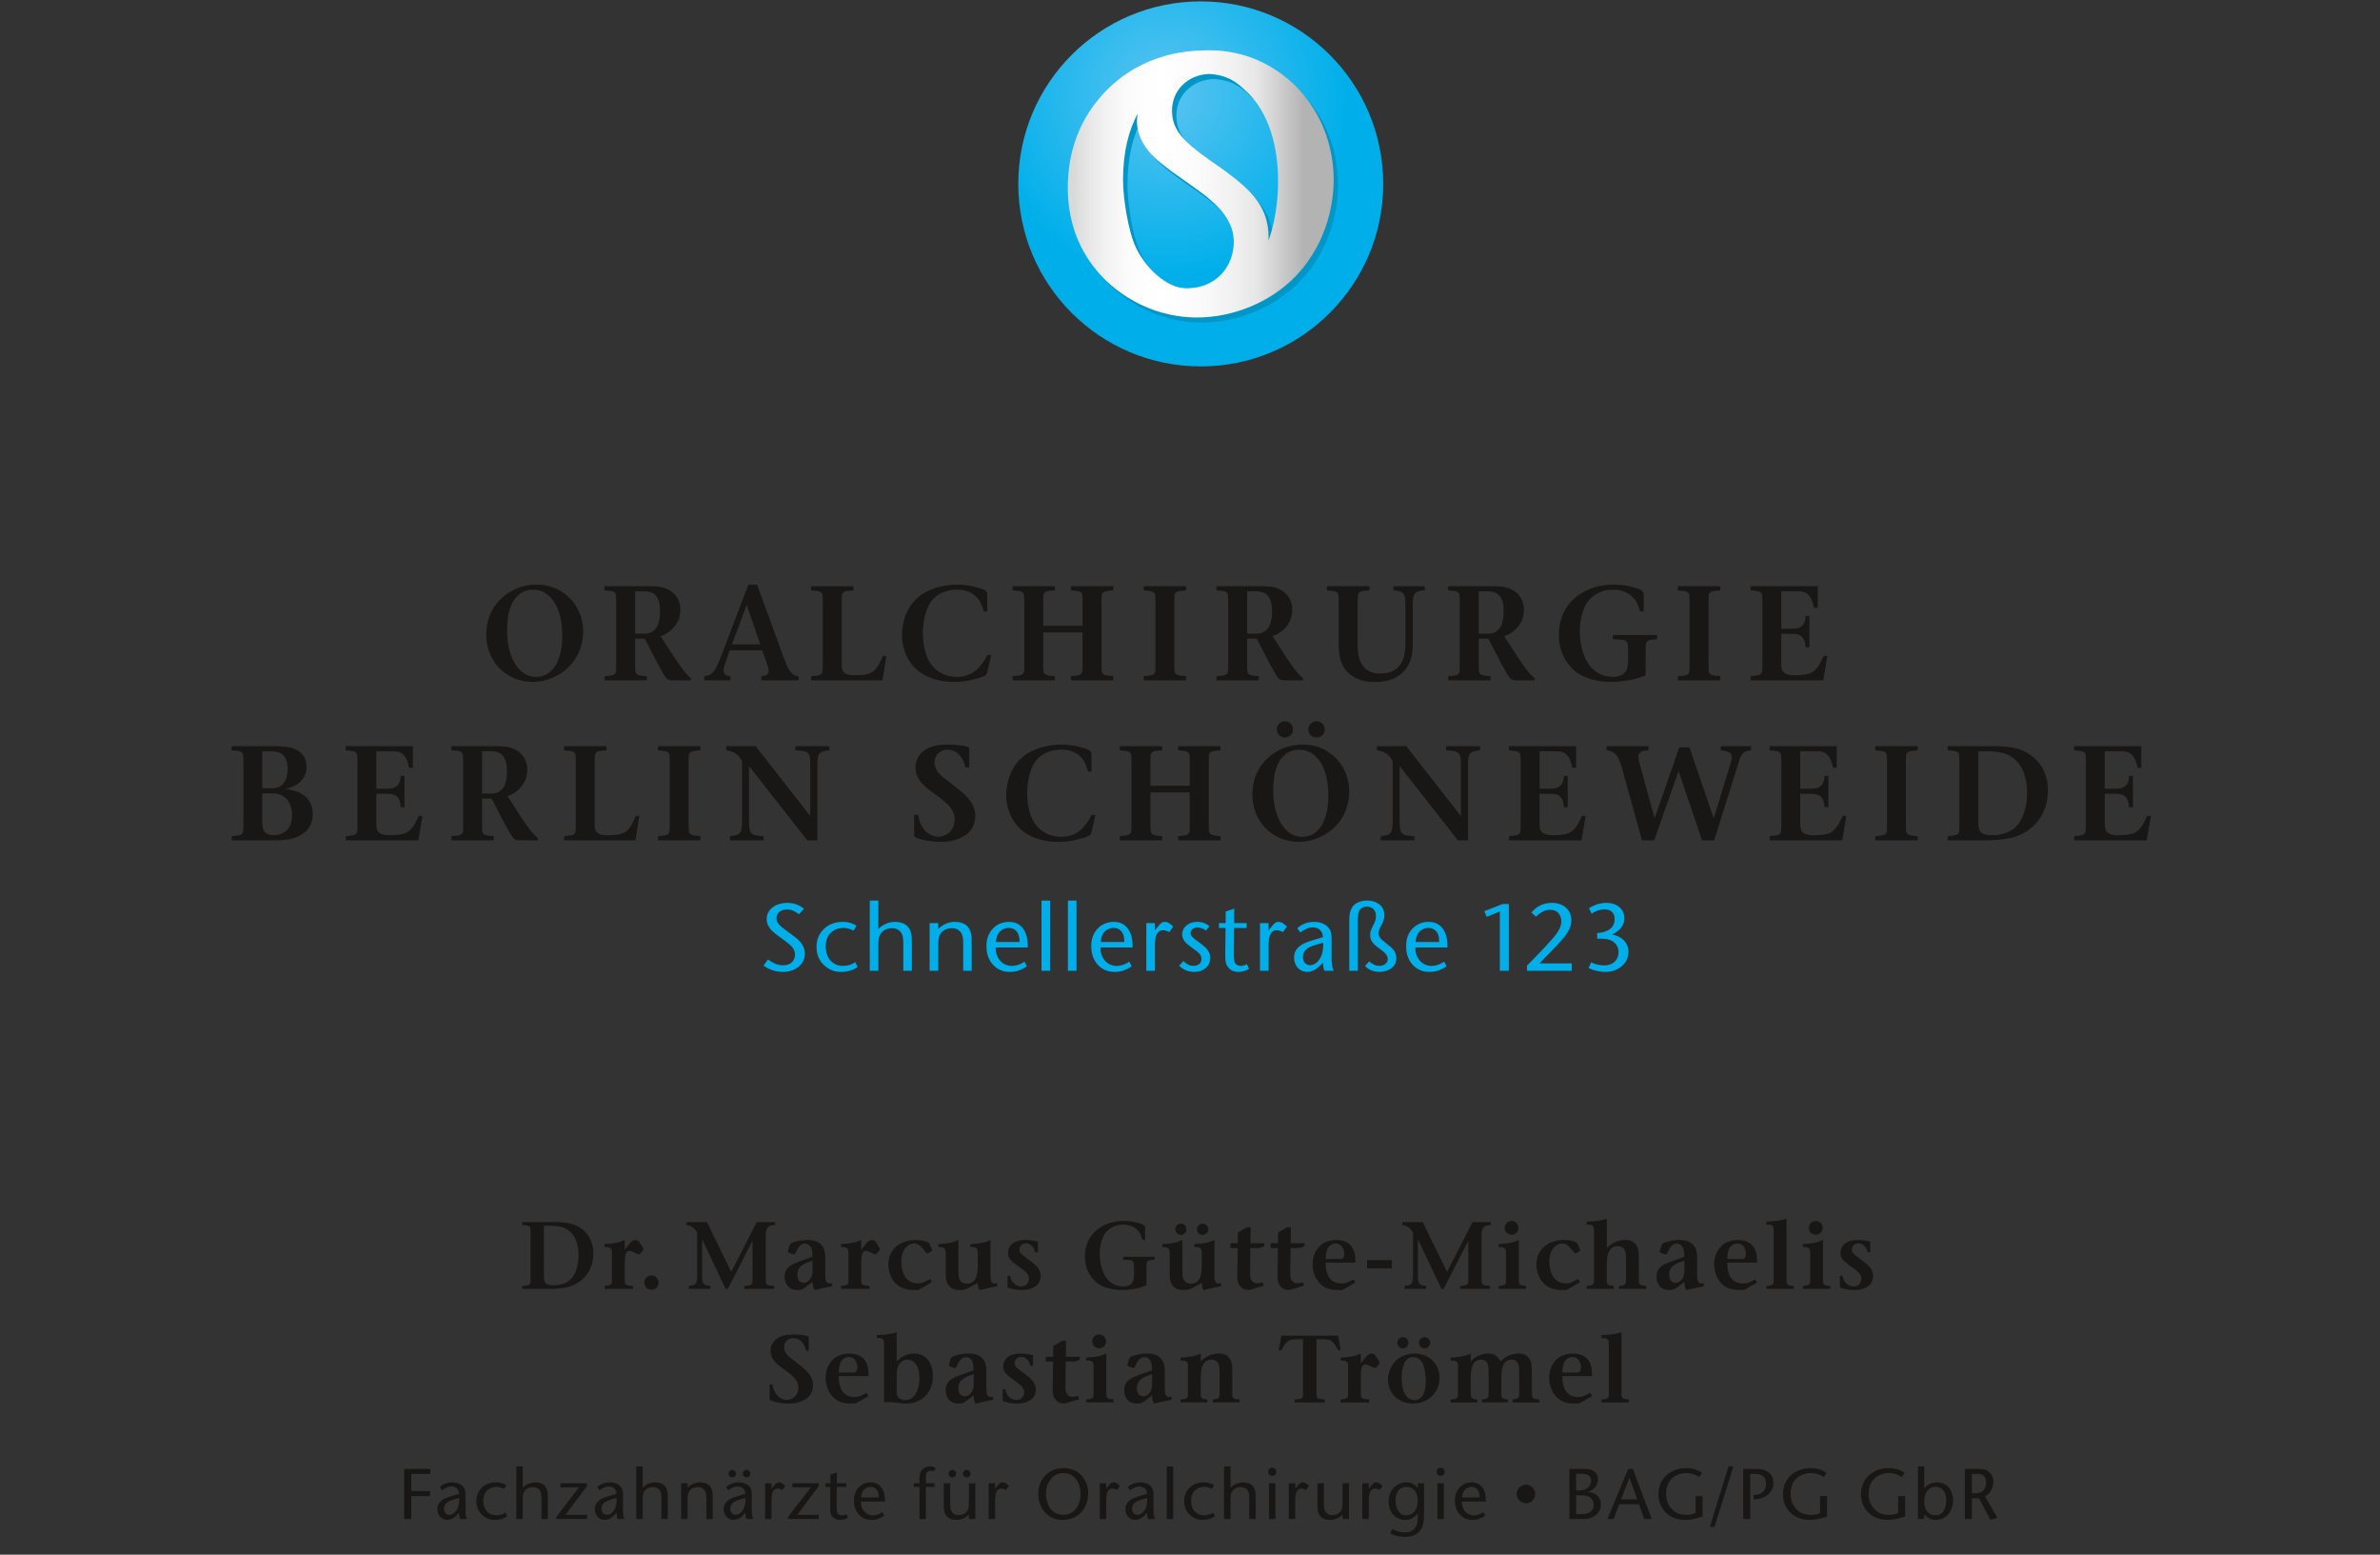 <?xml version="1.0" encoding="iso-8859-1"?>
<!-- Generator: Adobe Illustrator 15.1.0, SVG Export Plug-In  -->
<!DOCTYPE svg PUBLIC "-//W3C//DTD SVG 1.1//EN" "http://www.w3.org/Graphics/SVG/1.1/DTD/svg11.dtd">
<svg version="1.1"
	 xmlns="http://www.w3.org/2000/svg" xmlns:xlink="http://www.w3.org/1999/xlink" xmlns:a="http://ns.adobe.com/AdobeSVGViewerExtensions/3.0/"
	 x="0px" y="0px" width="490px" height="320px" viewBox="-46.5 0 490 320"
	 overflow="visible" enable-background="new -46.5 0 490 320" xml:space="preserve">
<rect x="-46.5" y="0" width="490" height="320" fill="#333333" stroke="none"/>
<defs>
</defs>
<g>
	<path fill="#181716" d="M71.008,136.85c-1.92,2.195-4.993,3.512-7.874,3.512c-2.387,0-4.773-0.905-6.502-2.524
		c-1.098-1.015-3.018-3.375-3.018-7.243c0-1.152,0.137-3.814,2.058-6.283c1.015-1.29,3.704-3.979,8.286-3.979
		c1.152,0,3.649,0.11,6.09,2.113c1.208,0.988,3.457,3.319,3.512,7.462C73.559,131.17,73.367,134.188,71.008,136.85z M63.244,121.376
		c-0.576,0-1.783,0.083-2.963,1.07c-1.427,1.18-2.387,3.429-2.387,7.353s1.208,6.447,2.277,7.709
		c0.466,0.548,1.646,1.811,3.731,1.811c2.579,0,3.786-1.948,4.17-2.688c1.234-2.305,1.207-5.46,1.18-6.008
		C69.197,124.394,66.454,121.376,63.244,121.376z"/>
	<path fill="#181716" d="M92.328,135.313c0.604,0.905,1.207,1.811,1.865,2.634c0.713,0.905,1.125,1.29,1.564,1.619v0.466h-3.896
		c-0.329,0-0.85-0.027-1.344-0.658c-0.219-0.274-0.604-0.96-1.042-1.756c-0.412-0.741-0.823-1.482-1.207-2.25l-2.03-3.923h-1.976
		v5.323c0,0.384,0,0.768,0.028,1.152c0,0.137-0.028,0.521,0.302,0.823c0.384,0.329,1.07,0.357,2.085,0.439v0.851h-8.725l0.028-0.851
		c0.439-0.055,0.878-0.055,1.344-0.137c0.137-0.027,0.768-0.11,0.96-0.686c0.083-0.302,0.083-0.878,0.083-1.591v-12.84
		c0-0.356,0-0.686-0.027-1.015c0-0.192,0.027-0.905-0.631-1.18c-0.356-0.11-0.933-0.137-1.756-0.22v-0.85h9.767
		c0.823,0.027,1.619,0.055,2.415,0.302c2.085,0.631,3.457,2.332,3.429,4.554c0,2.771-1.866,4.252-2.634,4.746
		c-0.356,0.22-0.658,0.412-1.427,0.686L92.328,135.313z M85.744,130.43c0.741,0,1.344,0.028,2.03-0.411
		c0.988-0.576,1.345-1.619,1.509-2.689c0.055-0.384,0.11-0.768,0.11-1.591c0-0.192,0.082-2.469-1.208-3.457
		c-0.823-0.631-2.195-0.576-2.387-0.576h-1.537v8.724H85.744z"/>
	<path fill="#181716" d="M103.716,133.859l-1.098,3.292c-0.055,0.137-0.137,0.412-0.137,0.741c0,1.262,1.015,1.262,1.399,1.29v0.851
		h-5.377v-0.851c0.384-0.027,1.07-0.082,1.729-0.768c0.795-0.823,1.427-2.497,2.332-4.938l5.021-13.142h1.783l4.362,11.935
		c0.521,1.454,1.042,2.936,1.646,4.362c0.027,0.082,0.631,1.783,1.591,2.304c0.274,0.137,0.439,0.192,0.96,0.247v0.851h-7.682
		v-0.851c0.165-0.027,0.33-0.027,0.466-0.055c0.302-0.027,1.043-0.137,1.043-1.098c0-0.356-0.165-0.878-0.192-0.933l-1.125-3.237
		H103.716z M110.026,132.625l-2.798-8.093l-3.018,8.093H110.026z"/>
	<path fill="#181716" d="M120.509,139.182c0.356-0.055,0.741-0.082,1.125-0.11c0.357-0.055,0.659-0.082,0.96-0.356
		c0.165-0.165,0.192-0.302,0.219-0.384c0.083-0.274,0.083-0.878,0.083-1.563v-12.84c0-0.384,0-0.768-0.027-1.152
		c0-0.137,0.027-0.549-0.302-0.823c-0.412-0.356-1.042-0.329-2.085-0.439v-0.85h8.725v0.85c-0.329,0.028-0.631,0.055-0.933,0.083
		c-0.274,0.027-0.659,0.055-0.878,0.192c-0.357,0.165-0.494,0.466-0.521,0.604c-0.082,0.274-0.082,0.823-0.082,1.537v13.032
		c0.027,0.494,0.027,0.851,0.329,1.262c0.466,0.604,1.152,0.768,2.524,0.768c1.125,0,2.524-0.055,3.512-0.713
		c1.042-0.713,1.619-2.167,2.112-3.265h0.713l-0.795,5.021h-14.706L120.509,139.182z"/>
	<path fill="#181716" d="M157.549,134.819l-0.796,3.594c-0.055,0.165-0.109,0.466-0.467,0.658c-0.246,0.137-0.878,0.357-1.125,0.439
		c-2.578,0.769-3.841,0.851-5.185,0.851c-3.704,0-7.325-1.18-9.383-4.499c-0.521-0.878-1.399-2.634-1.399-5.213
		c0.027-2.771,1.015-5.569,3.045-7.462c2.113-2.003,5.487-2.854,8.286-2.854c2.003,0,3.456,0.384,4.225,0.604
		c0.905,0.247,1.592,0.521,1.838,0.85c0.192,0.247,0.165,0.604,0.165,0.686v3.402l-0.741-0.027
		c-0.137-0.494-0.329-1.509-1.124-2.551c-0.687-0.878-1.866-1.921-4.335-1.921c-1.976,0-3.237,0.631-3.924,1.07
		c-0.219,0.165-0.74,0.521-1.207,1.07c-0.356,0.439-0.851,1.152-1.262,2.415c-0.247,0.768-0.658,2.359-0.658,4.444
		c0,0.631,0.027,3.896,1.563,6.173c0.686,0.988,2.332,2.771,5.433,2.771c0.96,0,2.907-0.11,4.608-1.975
		c0.905-1.015,1.481-2.14,1.674-2.524H157.549z"/>
	<path fill="#181716" d="M168.278,130.183v6.584c0,0.329,0,0.658,0.027,0.987c0,0.33,0,0.631,0.22,0.878
		c0.384,0.439,1.043,0.439,2.167,0.549v0.851h-8.724l0.027-0.851c0.329-0.027,0.658-0.055,1.015-0.11c0.083,0,1.07,0,1.29-0.741
		c0.082-0.247,0.082-0.85,0.082-1.563v-12.84c0-0.356,0-0.686-0.027-1.042c0-0.329,0-0.604-0.247-0.878
		c-0.384-0.412-1.043-0.384-2.14-0.494v-0.85h8.724v0.85c-0.329,0.028-0.658,0.055-1.015,0.083
		c-0.494,0.055-1.125,0.137-1.316,0.741c-0.083,0.274-0.083,0.851-0.083,1.591v4.883h8.094v-5.898
		c-0.027-0.247-0.027-0.521-0.138-0.741c-0.191-0.329-0.548-0.439-0.658-0.466c-0.356-0.11-0.796-0.11-1.591-0.192v-0.85h8.725
		l-0.028,0.85c-0.356,0.028-0.74,0.055-1.124,0.11c-0.357,0.027-0.659,0.083-0.934,0.357c-0.356,0.302-0.302,0.631-0.329,1.042
		v13.745c0,0.741,0,1.344,0.083,1.591c0.082,0.247,0.302,0.439,0.521,0.548c0.357,0.165,0.934,0.192,1.812,0.274v0.851h-8.725
		v-0.851c0.356-0.055,0.713-0.082,1.069-0.11c0.11,0,1.016-0.027,1.235-0.713c0.082-0.274,0.082-0.851,0.082-1.591v-6.584H168.278z"
		/>
	<path fill="#181716" d="M197.692,121.513c-0.823,0.083-1.399,0.11-1.701,0.22c-0.138,0.055-0.549,0.219-0.659,0.658
		c-0.055,0.247-0.055,0.851-0.055,1.537v12.84c0,0.329,0,0.658,0.027,0.987c0,0.33,0,0.631,0.22,0.878
		c0.384,0.439,1.07,0.439,2.168,0.549v0.851h-8.725l0.027-0.851c1.18-0.11,1.976-0.11,2.277-0.713
		c0.109-0.302,0.109-0.933,0.109-1.701v-12.84c0-0.384,0-0.768-0.027-1.152c0-0.137,0.027-0.549-0.302-0.823
		c-0.412-0.356-1.043-0.329-2.085-0.439v-0.85h8.725V121.513z"/>
	<path fill="#181716" d="M218.325,135.313c0.604,0.905,1.207,1.811,1.865,2.634c0.714,0.905,1.125,1.29,1.564,1.619v0.466h-3.896
		c-0.329,0-0.851-0.027-1.344-0.658c-0.22-0.274-0.604-0.96-1.043-1.756c-0.411-0.741-0.823-1.482-1.207-2.25l-2.03-3.923h-1.976
		v5.323c0,0.384,0,0.768,0.027,1.152c0,0.137-0.027,0.521,0.302,0.823c0.385,0.329,1.07,0.357,2.085,0.439v0.851h-8.724l0.027-0.851
		c0.438-0.055,0.878-0.055,1.344-0.137c0.138-0.027,0.769-0.11,0.961-0.686c0.082-0.302,0.082-0.878,0.082-1.591v-12.84
		c0-0.356,0-0.686-0.027-1.015c0-0.192,0.027-0.905-0.631-1.18c-0.357-0.11-0.933-0.137-1.756-0.22v-0.85h9.767
		c0.823,0.027,1.619,0.055,2.414,0.302c2.085,0.631,3.457,2.332,3.43,4.554c0,2.771-1.865,4.252-2.634,4.746
		c-0.356,0.22-0.658,0.412-1.427,0.686L218.325,135.313z M211.74,130.43c0.741,0,1.345,0.028,2.03-0.411
		c0.988-0.576,1.345-1.619,1.509-2.689c0.056-0.384,0.11-0.768,0.11-1.591c0-0.192,0.082-2.469-1.207-3.457
		c-0.823-0.631-2.195-0.576-2.387-0.576h-1.537v8.724H211.74z"/>
	<path fill="#181716" d="M235.42,121.513c-0.878,0.083-1.509,0.11-1.866,0.274c-0.164,0.11-0.438,0.33-0.493,0.796
		c-0.028,0.247-0.056,1.097-0.056,1.344v8.423c0.056,1.673,0.027,3.512,1.235,4.883c0.274,0.329,0.822,0.905,1.865,1.207
		c0.356,0.11,0.796,0.192,1.619,0.192c1.262,0,2.331-0.219,3.319-1.042c1.618-1.372,1.756-3.292,1.811-5.268v-7.6
		c0-1.18-0.055-1.948-0.329-2.387c-0.411-0.686-1.345-0.768-2.14-0.823v-0.85h6.475l-0.027,0.85
		c-0.714,0.055-1.756,0.11-2.141,0.851c-0.302,0.549-0.302,1.18-0.329,2.359v7.901c-0.027,0.33-0.027,0.659-0.055,0.988
		c-0.055,0.988-0.247,3.457-2.552,5.268c-1.536,1.18-3.374,1.509-5.268,1.509c-4.472,0-6.31-2.497-6.913-4.252
		c-0.412-1.207-0.439-2.414-0.467-3.649v-8.56c0-0.796,0.027-1.262-0.109-1.591c-0.083-0.302-0.302-0.521-0.576-0.604
		c-0.302-0.11-0.961-0.137-1.729-0.22v-0.85h8.725V121.513z"/>
	<path fill="#181716" d="M266.013,135.313c0.604,0.905,1.207,1.811,1.865,2.634c0.714,0.905,1.125,1.29,1.564,1.619v0.466h-3.896
		c-0.329,0-0.851-0.027-1.344-0.658c-0.22-0.274-0.604-0.96-1.043-1.756c-0.411-0.741-0.823-1.482-1.207-2.25l-2.03-3.923h-1.976
		v5.323c0,0.384,0,0.768,0.027,1.152c0,0.137-0.027,0.521,0.302,0.823c0.385,0.329,1.07,0.357,2.085,0.439v0.851h-8.724l0.027-0.851
		c0.438-0.055,0.878-0.055,1.344-0.137c0.138-0.027,0.769-0.11,0.961-0.686c0.082-0.302,0.082-0.878,0.082-1.591v-12.84
		c0-0.356,0-0.686-0.027-1.015c0-0.192,0.027-0.905-0.631-1.18c-0.357-0.11-0.933-0.137-1.756-0.22v-0.85h9.767
		c0.823,0.027,1.619,0.055,2.414,0.302c2.085,0.631,3.457,2.332,3.43,4.554c0,2.771-1.865,4.252-2.634,4.746
		c-0.356,0.22-0.658,0.412-1.427,0.686L266.013,135.313z M259.428,130.43c0.741,0,1.345,0.028,2.03-0.411
		c0.988-0.576,1.345-1.619,1.509-2.689c0.056-0.384,0.11-0.768,0.11-1.591c0-0.192,0.082-2.469-1.207-3.457
		c-0.823-0.631-2.195-0.576-2.387-0.576h-1.537v8.724H259.428z"/>
	<path fill="#181716" d="M285.55,130.704h9.136v0.851c-0.384,0.027-0.74,0.083-1.098,0.11c-0.109,0.027-0.905,0.027-1.152,0.658
		c-0.137,0.274-0.109,0.878-0.109,1.646l-0.027,5.048c-0.631,0.22-1.262,0.466-1.921,0.659c-0.74,0.192-2.908,0.686-5.185,0.686
		c-0.851,0-4.335-0.055-6.969-1.893c-1.399-0.987-3.786-3.429-3.786-7.819c0.027-3.951,1.783-6.118,2.908-7.215
		c1.316-1.262,4.006-3.101,8.45-3.101c0.823,0,2.332,0.028,4.307,0.631c0.906,0.274,1.51,0.548,1.701,0.933
		c0.11,0.192,0.11,0.356,0.11,0.713v3.265l-0.769-0.027c-0.082-0.302-0.329-1.344-0.905-2.222s-1.976-2.25-4.664-2.25
		c-2.743,0-4.362,1.454-5.021,2.25c-1.317,1.646-1.811,4.28-1.811,6.337c0,0.686,0.082,3.759,1.454,6.146
		c1.124,2.03,3.018,3.21,5.377,3.21c0.302,0,1.729,0,2.524-0.988c0.576-0.713,0.576-1.811,0.604-2.634v-1.701
		c-0.027-0.357-0.027-0.713-0.056-1.098c0-0.356-0.055-0.658-0.329-0.905c-0.356-0.329-0.768-0.302-1.7-0.356l-1.07-0.083V130.704z"
		/>
	<path fill="#181716" d="M307.665,121.513c-0.822,0.083-1.398,0.11-1.7,0.22c-0.138,0.055-0.549,0.219-0.659,0.658
		c-0.055,0.247-0.055,0.851-0.055,1.537v12.84c0,0.329,0,0.658,0.027,0.987c0,0.33,0,0.631,0.22,0.878
		c0.384,0.439,1.07,0.439,2.167,0.549v0.851h-8.724l0.027-0.851c1.18-0.11,1.976-0.11,2.277-0.713
		c0.109-0.302,0.109-0.933,0.109-1.701v-12.84c0-0.384,0-0.768-0.027-1.152c0-0.137,0.027-0.549-0.302-0.823
		c-0.412-0.356-1.043-0.329-2.085-0.439v-0.85h8.724V121.513z"/>
	<path fill="#181716" d="M313.949,139.182c0.74-0.082,1.234-0.11,1.563-0.192c0.138-0.027,0.494-0.137,0.686-0.521
		c0.138-0.302,0.138-0.933,0.138-1.701v-12.84c0-0.741,0-1.29-0.082-1.564c-0.083-0.329-0.357-0.548-0.659-0.658
		c-0.302-0.083-0.905-0.11-1.673-0.192v-0.85h13.827v4.444h-0.769c-0.027-0.11-0.329-1.838-1.125-2.634
		c-0.686-0.741-1.509-0.741-2.387-0.768h-3.237v7.709h2.085c0.687-0.027,0.905-0.027,1.235-0.109
		c1.673-0.412,1.673-2.14,1.673-2.524h0.796v6.448h-0.796c0-0.22-0.027-1.235-0.549-1.948c-0.576-0.768-1.481-0.823-2.359-0.823
		h-2.085v6.283c0,0.438,0.027,0.795,0.192,1.207c0.302,0.658,1.098,1.042,2.524,1.042c1.563,0,2.605-0.165,3.237-0.412
		c0.219-0.082,0.548-0.274,0.96-0.631c0.878-0.823,1.316-1.893,1.811-2.936h0.769l-0.851,5.021h-14.952L313.949,139.182z"/>
	<path fill="#181716" d="M10.959,153.59c0.521,0.027,1.042,0.082,1.564,0.137c3.429,0.521,4.088,2.551,4.088,4.115
		c0,2.716-2.14,3.786-2.936,4.115c-0.467,0.219-0.878,0.329-1.399,0.439c1.537,0.246,2.991,0.521,4.17,1.618
		c0.987,0.905,1.454,2.14,1.454,3.512c0,1.015-0.247,1.701-0.384,2.058c-0.905,2.168-3.183,2.854-3.841,3.018
		c-1.042,0.274-1.893,0.303-2.963,0.357h-9.52l0.028-0.852c1.18-0.109,1.975-0.109,2.277-0.713c0.11-0.302,0.11-0.933,0.11-1.701
		v-12.84c0-0.795,0.027-1.398-0.137-1.701c-0.165-0.383-0.521-0.493-0.659-0.521c-0.329-0.11-0.85-0.11-1.619-0.192v-0.85H10.959z
		 M9.341,162.231c0.549,0,1.015,0,1.537-0.22c0.933-0.412,1.838-1.509,1.838-3.73c0-1.29-0.274-2.004-0.604-2.47
		c-0.356-0.549-0.823-0.796-1.015-0.878c-0.604-0.274-1.399-0.274-2.003-0.302H7.503v7.6H9.341z M7.503,168.871
		c0.027,0.877,0.027,1.289,0.165,1.701c0.411,1.371,1.893,1.344,2.222,1.344c0.356,0,1.536-0.055,2.441-0.823
		c0.631-0.549,1.29-1.509,1.29-3.347c0-0.851-0.109-1.262-0.219-1.646c-0.494-1.811-1.838-2.414-2.524-2.634
		c-0.494-0.138-0.878-0.165-1.866-0.165H7.503V168.871z"/>
	<path fill="#181716" d="M24.708,172.107c0.741-0.082,1.234-0.109,1.563-0.191c0.137-0.027,0.494-0.137,0.686-0.521
		c0.137-0.302,0.137-0.933,0.137-1.701v-12.84c0-0.74,0-1.289-0.083-1.563c-0.082-0.329-0.356-0.549-0.658-0.658
		c-0.302-0.083-0.905-0.11-1.674-0.192v-0.85h13.828v4.443h-0.768c-0.028-0.109-0.33-1.838-1.125-2.633
		c-0.686-0.741-1.509-0.741-2.387-0.769H30.99v7.709h2.085c0.686-0.027,0.905-0.027,1.234-0.109c1.674-0.411,1.674-2.14,1.674-2.524
		h0.795v6.447h-0.795c0-0.219-0.028-1.234-0.549-1.947c-0.576-0.769-1.481-0.823-2.359-0.823H30.99v6.282
		c0,0.439,0.027,0.796,0.192,1.207c0.302,0.658,1.097,1.043,2.524,1.043c1.564,0,2.606-0.164,3.237-0.412
		c0.22-0.082,0.549-0.273,0.96-0.631c0.878-0.822,1.317-1.893,1.811-2.936h0.768l-0.85,5.021H24.68L24.708,172.107z"/>
	<path fill="#181716" d="M60.814,168.24c0.604,0.904,1.207,1.811,1.865,2.633c0.713,0.906,1.125,1.29,1.564,1.619v0.467h-3.896
		c-0.329,0-0.85-0.027-1.344-0.659c-0.219-0.274-0.604-0.96-1.042-1.756c-0.412-0.741-0.823-1.481-1.207-2.249l-2.03-3.924h-1.976
		v5.322c0,0.385,0,0.769,0.028,1.152c0,0.138-0.028,0.521,0.302,0.823c0.384,0.329,1.07,0.356,2.085,0.438v0.852h-8.725l0.028-0.852
		c0.439-0.055,0.878-0.055,1.344-0.137c0.137-0.027,0.768-0.109,0.96-0.686c0.083-0.302,0.083-0.878,0.083-1.592v-12.84
		c0-0.356,0-0.686-0.027-1.015c0-0.192,0.027-0.905-0.631-1.18c-0.356-0.11-0.933-0.138-1.756-0.22v-0.85h9.767
		c0.823,0.027,1.619,0.055,2.415,0.301c2.085,0.631,3.457,2.332,3.429,4.555c0,2.771-1.866,4.252-2.634,4.746
		c-0.356,0.22-0.658,0.412-1.427,0.686L60.814,168.24z M54.23,163.355c0.741,0,1.344,0.028,2.03-0.41
		c0.988-0.576,1.345-1.619,1.509-2.689c0.055-0.384,0.11-0.768,0.11-1.592c0-0.191,0.082-2.469-1.208-3.456
		c-0.823-0.632-2.195-0.576-2.387-0.576h-1.537v8.724H54.23z"/>
	<path fill="#181716" d="M69.651,172.107c0.356-0.055,0.741-0.082,1.125-0.109c0.357-0.055,0.659-0.082,0.96-0.356
		c0.165-0.165,0.192-0.302,0.219-0.384c0.083-0.274,0.083-0.879,0.083-1.564v-12.84c0-0.384,0-0.768-0.027-1.152
		c0-0.137,0.027-0.549-0.302-0.822c-0.412-0.357-1.043-0.33-2.085-0.439v-0.85h8.725v0.85c-0.329,0.027-0.631,0.055-0.933,0.082
		c-0.274,0.027-0.659,0.055-0.878,0.192c-0.357,0.165-0.494,0.467-0.521,0.604c-0.083,0.274-0.083,0.823-0.083,1.536v13.032
		c0.028,0.493,0.028,0.851,0.33,1.263c0.466,0.604,1.152,0.768,2.524,0.768c1.125,0,2.524-0.055,3.512-0.713
		c1.042-0.714,1.619-2.168,2.112-3.266h0.713l-0.795,5.021H69.624L69.651,172.107z"/>
	<path fill="#181716" d="M97.692,154.439c-0.823,0.082-1.399,0.109-1.701,0.22c-0.137,0.055-0.548,0.22-0.658,0.658
		c-0.055,0.247-0.055,0.851-0.055,1.536v12.84c0,0.33,0,0.658,0.027,0.988c0,0.329,0,0.631,0.219,0.877
		c0.384,0.439,1.07,0.439,2.167,0.549v0.852h-8.725l0.028-0.852c1.18-0.109,1.975-0.109,2.277-0.713
		c0.11-0.302,0.11-0.933,0.11-1.701v-12.84c0-0.384,0-0.768-0.027-1.152c0-0.137,0.027-0.549-0.302-0.822
		c-0.412-0.357-1.042-0.33-2.085-0.439v-0.85h8.725V154.439z"/>
	<path fill="#181716" d="M107.708,168.898c0.027,1.344,0.055,2.14,0.521,2.633c0.466,0.439,1.262,0.521,2.497,0.576v0.852h-6.941
		l0.027-0.852c1.234-0.109,1.893-0.328,2.195-0.932c0.192-0.412,0.274-1.235,0.274-2.277v-12.264
		c-0.878-1.399-1.619-1.976-3.265-2.195v-0.85h6.063l11.249,14.402v-10.343c0-0.878-0.027-1.454-0.11-1.838
		c-0.247-1.18-1.097-1.29-2.963-1.372l0.027-0.85h6.969v0.85c-0.083,0-0.878,0.055-1.427,0.274
		c-0.988,0.384-1.015,1.208-1.042,2.936v15.31h-2.085l-11.989-15.281V168.898z"/>
	<path fill="#181716" d="M152.267,157.951c0-0.027-0.191-0.686-0.329-1.043c-0.549-1.371-1.234-1.92-1.838-2.222
		c-0.631-0.329-1.234-0.384-1.509-0.384c-1.509,0-2.688,1.098-2.688,2.634c0,0.466,0.109,0.933,0.329,1.345
		c0.493,1.097,1.673,1.893,2.579,2.578c0.631,0.494,1.262,0.961,1.865,1.454c1.811,1.454,3.621,3.101,3.621,5.624
		c0,0.494-0.082,1.838-0.96,2.99c-0.384,0.494-0.933,0.879-1.07,0.988c-1.975,1.371-4.499,1.371-5.13,1.371
		c-2.223,0-5.021-0.658-5.35-1.069c-0.11-0.138-0.083-0.274-0.083-0.329v-4.17h0.796c0.055,0.164,0.219,1.042,0.494,1.729
		c0.96,2.305,2.716,2.771,3.704,2.771c0.274,0,0.796-0.027,1.427-0.329c1.262-0.576,1.921-1.811,1.921-3.21
		c0-1.756-0.961-2.963-3.595-4.884c-0.713-0.521-1.426-1.016-2.085-1.563c-1.344-1.098-2.387-2.442-2.387-4.28
		c0-0.631,0.165-2.085,1.509-3.237c0.934-0.769,2.415-1.481,5.076-1.454c1.344,0,2.716,0.165,3.127,0.22
		c0.604,0.082,1.152,0.22,1.29,0.411c0.055,0.109,0.082,0.247,0.082,0.494v3.566H152.267z"/>
	<path fill="#181716" d="M179.019,167.746l-0.796,3.594c-0.055,0.164-0.109,0.467-0.467,0.658c-0.247,0.137-0.878,0.357-1.124,0.439
		c-2.579,0.768-3.842,0.85-5.186,0.85c-3.704,0-7.325-1.18-9.383-4.499c-0.521-0.878-1.399-2.634-1.399-5.212
		c0.027-2.771,1.015-5.57,3.045-7.463c2.113-2.003,5.487-2.854,8.286-2.854c2.002,0,3.456,0.385,4.225,0.604
		c0.905,0.247,1.592,0.521,1.838,0.851c0.192,0.247,0.165,0.604,0.165,0.687v3.401l-0.741-0.027
		c-0.137-0.493-0.329-1.509-1.124-2.552c-0.687-0.877-1.866-1.92-4.335-1.92c-1.976,0-3.237,0.631-3.924,1.07
		c-0.219,0.164-0.74,0.521-1.207,1.069c-0.356,0.438-0.851,1.152-1.262,2.415c-0.247,0.768-0.658,2.359-0.658,4.443
		c0,0.631,0.027,3.896,1.563,6.174c0.686,0.987,2.332,2.771,5.433,2.771c0.96,0,2.908-0.11,4.608-1.976
		c0.905-1.015,1.481-2.14,1.674-2.523H179.019z"/>
	<path fill="#181716" d="M190.352,163.109v6.584c0,0.33,0,0.658,0.027,0.988c0,0.329,0,0.631,0.22,0.877
		c0.384,0.439,1.043,0.439,2.168,0.549v0.852h-8.725l0.027-0.852c0.329-0.027,0.658-0.055,1.015-0.109c0.083,0,1.07,0,1.29-0.74
		c0.082-0.247,0.082-0.851,0.082-1.564v-12.84c0-0.356,0-0.686-0.027-1.042c0-0.329,0-0.604-0.247-0.878
		c-0.384-0.412-1.043-0.385-2.14-0.494v-0.85h8.725v0.85c-0.33,0.027-0.659,0.055-1.016,0.082c-0.494,0.055-1.125,0.138-1.316,0.741
		c-0.083,0.274-0.083,0.851-0.083,1.591v4.884h8.094v-5.898c-0.027-0.247-0.027-0.521-0.138-0.741
		c-0.191-0.328-0.548-0.438-0.658-0.466c-0.356-0.11-0.796-0.11-1.591-0.192v-0.85h8.725l-0.028,0.85
		c-0.356,0.027-0.74,0.055-1.124,0.109c-0.357,0.027-0.659,0.083-0.934,0.357c-0.356,0.302-0.302,0.631-0.329,1.043v13.744
		c0,0.741,0,1.345,0.083,1.592c0.082,0.246,0.302,0.439,0.521,0.549c0.357,0.164,0.934,0.191,1.812,0.273v0.852h-8.725v-0.852
		c0.356-0.055,0.713-0.082,1.069-0.109c0.11,0,1.016-0.027,1.235-0.713c0.082-0.274,0.082-0.851,0.082-1.592v-6.584H190.352z"/>
	<path fill="#181716" d="M228.736,169.775c-1.92,2.195-4.993,3.512-7.873,3.512c-2.388,0-4.774-0.904-6.503-2.523
		c-1.097-1.016-3.018-3.375-3.018-7.243c0-1.151,0.137-3.813,2.058-6.282c1.016-1.289,3.704-3.979,8.285-3.979
		c1.152,0,3.649,0.109,6.091,2.113c1.207,0.987,3.457,3.319,3.512,7.462C231.288,164.097,231.097,167.115,228.736,169.775z
		 M220.973,154.303c-0.576,0-1.783,0.082-2.963,1.07c-1.427,1.18-2.387,3.429-2.387,7.352c0,3.924,1.207,6.447,2.276,7.71
		c0.467,0.549,1.646,1.811,3.731,1.811c2.579,0,3.786-1.948,4.17-2.688c1.235-2.305,1.208-5.46,1.18-6.008
		C226.926,157.32,224.183,154.303,220.973,154.303z M216.363,150.105c0-0.934,0.769-1.646,1.674-1.646s1.674,0.713,1.674,1.674
		c0,0.932-0.769,1.673-1.701,1.673C217.077,151.778,216.363,151.01,216.363,150.105z M226.24,150.133
		c0,0.904-0.741,1.673-1.674,1.673c-0.96,0-1.701-0.741-1.701-1.7c0-0.934,0.769-1.646,1.701-1.646
		C225.472,148.459,226.24,149.172,226.24,150.133z"/>
	<path fill="#181716" d="M241.663,168.898c0.027,1.344,0.055,2.14,0.521,2.633c0.466,0.439,1.262,0.521,2.496,0.576v0.852h-6.941
		l0.027-0.852c1.235-0.109,1.894-0.328,2.195-0.932c0.192-0.412,0.274-1.235,0.274-2.277v-12.264
		c-0.878-1.399-1.619-1.976-3.265-2.195v-0.85h6.062l11.249,14.402v-10.343c0-0.878-0.027-1.454-0.109-1.838
		c-0.247-1.18-1.098-1.29-2.964-1.372l0.028-0.85h6.968v0.85c-0.082,0-0.878,0.055-1.427,0.274
		c-0.987,0.384-1.015,1.208-1.042,2.936v15.31h-2.085l-11.989-15.281V168.898z"/>
	<path fill="#181716" d="M264.19,172.107c0.74-0.082,1.234-0.109,1.563-0.191c0.138-0.027,0.494-0.137,0.686-0.521
		c0.138-0.302,0.138-0.933,0.138-1.701v-12.84c0-0.74,0-1.289-0.082-1.563c-0.083-0.329-0.357-0.549-0.659-0.658
		c-0.302-0.083-0.905-0.11-1.673-0.192v-0.85h13.827v4.443h-0.769c-0.027-0.109-0.329-1.838-1.125-2.633
		c-0.686-0.741-1.509-0.741-2.387-0.769h-3.237v7.709h2.085c0.687-0.027,0.905-0.027,1.235-0.109
		c1.673-0.411,1.673-2.14,1.673-2.524h0.796v6.447h-0.796c0-0.219-0.027-1.234-0.549-1.947c-0.576-0.769-1.481-0.823-2.359-0.823
		h-2.085v6.282c0,0.439,0.027,0.796,0.192,1.207c0.302,0.658,1.098,1.043,2.524,1.043c1.563,0,2.605-0.164,3.237-0.412
		c0.219-0.082,0.548-0.273,0.96-0.631c0.878-0.822,1.316-1.893,1.811-2.936h0.769l-0.851,5.021h-14.952L264.19,172.107z"/>
	<path fill="#181716" d="M292.889,154.439c-0.191,0-0.384,0.027-0.604,0.055c-0.246,0.027-1.481,0.11-1.481,1.317
		c0,0.22,0.083,0.576,0.192,1.097l3.155,11.523l5.075-14.596h2.112l4.993,14.623l3.512-11.522c0.083-0.302,0.22-0.687,0.22-1.043
		c-0.027-1.262-1.427-1.372-2.305-1.454v-0.85h6.229v0.85c-0.303,0.027-0.934,0.027-1.564,0.576
		c-0.549,0.494-0.74,1.234-0.823,1.454l-5.185,16.489h-2.497l-4.828-14.239l-5.021,14.239h-2.523l-4.006-14.486
		c-0.384-1.289-0.768-3.045-2.112-3.731c-0.411-0.22-0.713-0.247-1.152-0.302v-0.85h8.614V154.439z"/>
	<path fill="#181716" d="M317.859,172.107c0.74-0.082,1.234-0.109,1.563-0.191c0.138-0.027,0.494-0.137,0.686-0.521
		c0.138-0.302,0.138-0.933,0.138-1.701v-12.84c0-0.74,0-1.289-0.082-1.563c-0.083-0.329-0.357-0.549-0.659-0.658
		c-0.302-0.083-0.905-0.11-1.673-0.192v-0.85h13.827v4.443h-0.769c-0.027-0.109-0.329-1.838-1.125-2.633
		c-0.686-0.741-1.509-0.741-2.387-0.769h-3.237v7.709h2.085c0.687-0.027,0.905-0.027,1.235-0.109
		c1.673-0.411,1.673-2.14,1.673-2.524h0.796v6.447h-0.796c0-0.219-0.027-1.234-0.549-1.947c-0.576-0.769-1.481-0.823-2.359-0.823
		h-2.085v6.282c0,0.439,0.027,0.796,0.192,1.207c0.302,0.658,1.098,1.043,2.524,1.043c1.563,0,2.605-0.164,3.237-0.412
		c0.219-0.082,0.548-0.273,0.96-0.631c0.878-0.822,1.316-1.893,1.811-2.936h0.769l-0.851,5.021h-14.952L317.859,172.107z"/>
	<path fill="#181716" d="M348.315,154.439c-0.823,0.082-1.399,0.109-1.701,0.22c-0.138,0.055-0.549,0.22-0.659,0.658
		c-0.055,0.247-0.055,0.851-0.055,1.536v12.84c0,0.33,0,0.658,0.027,0.988c0,0.329,0,0.631,0.22,0.877
		c0.384,0.439,1.07,0.439,2.168,0.549v0.852h-8.725l0.027-0.852c1.18-0.109,1.976-0.109,2.277-0.713
		c0.109-0.302,0.109-0.933,0.109-1.701v-12.84c0-0.384,0-0.768-0.027-1.152c0-0.137,0.027-0.549-0.302-0.822
		c-0.412-0.357-1.043-0.33-2.085-0.439v-0.85h8.725V154.439z"/>
	<path fill="#181716" d="M354.517,172.107c1.18-0.109,1.976-0.109,2.277-0.713c0.109-0.302,0.109-0.933,0.109-1.701v-12.84
		c0-0.384,0-0.768-0.027-1.152c0-0.137,0.027-0.549-0.302-0.822c-0.412-0.357-1.043-0.33-2.085-0.439v-0.85h10.48
		c0.329,0.027,2.331,0.082,3.813,0.493c0.85,0.247,2.936,0.96,4.526,2.963c0.769,0.987,1.811,2.688,1.811,5.679
		c0,1.125-0.109,3.76-1.976,6.174c-1.673,2.167-3.786,3.018-4.719,3.319c-1.207,0.384-2.167,0.521-4.608,0.714l-0.549,0.027h-8.779
		L354.517,172.107z M360.799,169.008c0,0.439,0,0.878,0.083,1.316c0.164,1.043,0.822,1.592,2.716,1.592c0.329,0,0.851,0,1.646-0.137
		c0.687-0.138,2.388-0.467,3.704-2.059c0.851-1.042,1.894-3.236,1.894-6.529c0-4.773-2.058-6.996-4.061-7.874
		c-0.961-0.411-2.085-0.658-4.253-0.686h-1.729V169.008z"/>
	<path fill="#181716" d="M380.556,172.107c0.74-0.082,1.234-0.109,1.563-0.191c0.138-0.027,0.494-0.137,0.686-0.521
		c0.138-0.302,0.138-0.933,0.138-1.701v-12.84c0-0.74,0-1.289-0.082-1.563c-0.083-0.329-0.357-0.549-0.659-0.658
		c-0.302-0.083-0.905-0.11-1.673-0.192v-0.85h13.827v4.443h-0.769c-0.027-0.109-0.329-1.838-1.125-2.633
		c-0.686-0.741-1.509-0.741-2.387-0.769h-3.237v7.709h2.085c0.687-0.027,0.905-0.027,1.235-0.109
		c1.673-0.411,1.673-2.14,1.673-2.524h0.796v6.447h-0.796c0-0.219-0.027-1.234-0.549-1.947c-0.576-0.769-1.481-0.823-2.359-0.823
		h-2.085v6.282c0,0.439,0.027,0.796,0.192,1.207c0.302,0.658,1.098,1.043,2.524,1.043c1.563,0,2.605-0.164,3.237-0.412
		c0.219-0.082,0.548-0.273,0.96-0.631c0.878-0.822,1.316-1.893,1.811-2.936h0.769l-0.851,5.021h-14.952L380.556,172.107z"/>
</g>
<g>
	<path fill="#181716" d="M61.034,264.691c0.837-0.078,1.402-0.078,1.616-0.507c0.078-0.214,0.078-0.662,0.078-1.207v-9.112
		c0-0.272,0-0.545-0.02-0.817c0-0.098,0.02-0.39-0.214-0.585c-0.292-0.252-0.74-0.232-1.479-0.311v-0.604h7.438
		c0.233,0.02,1.655,0.059,2.707,0.35c0.604,0.176,2.083,0.682,3.212,2.104c0.545,0.701,1.285,1.908,1.285,4.03
		c0,0.798-0.078,2.667-1.402,4.381c-1.188,1.538-2.687,2.142-3.349,2.355c-0.856,0.272-1.538,0.37-3.271,0.507l-0.389,0.02h-6.23
		L61.034,264.691z M65.492,262.49c0,0.312,0,0.623,0.059,0.936c0.117,0.739,0.584,1.129,1.927,1.129c0.234,0,0.604,0,1.168-0.098
		c0.487-0.098,1.694-0.331,2.628-1.46c0.604-0.74,1.343-2.298,1.343-4.634c0-3.389-1.46-4.965-2.881-5.588
		c-0.682-0.293-1.48-0.468-3.018-0.487h-1.227V262.49z"/>
	<path fill="#181716" d="M82.122,257.272l0.876-1.148c0.059-0.078,0.623-0.896,1.382-0.896c0.487,0.02,0.662,0.292,0.896,0.643
		l0.643,1.031c0.039,0.117,0.039,0.176,0.039,0.215c0,0.098-0.039,0.194-0.156,0.35l-0.525,0.585
		c-0.059,0.077-0.136,0.155-0.253,0.155c-0.097-0.02-0.272-0.098-0.272-0.098l-0.954-0.428c-0.058-0.039-0.409-0.215-0.701-0.215
		c-0.604,0-0.779,0.604-0.818,0.76c-0.097,0.39-0.156,1.052-0.156,2.006v2.745c0,0.525,0,0.954,0.059,1.148
		c0.039,0.078,0.136,0.272,0.389,0.37c0.234,0.117,0.662,0.137,1.266,0.195v0.604h-5.88l0.02-0.604
		c0.233-0.039,0.467-0.059,0.72-0.098c0.234-0.02,0.448-0.078,0.623-0.273c0.039-0.038,0.097-0.116,0.136-0.252
		c0.039-0.176,0.039-0.604,0.039-1.091v-5.198c0-0.137,0-0.312-0.039-0.429c-0.195-0.72-0.935-0.662-1.499-0.682l0.02-0.604
		c1.421-0.077,1.791-0.136,2.57-0.292c0.331-0.078,0.565-0.137,0.876-0.253c0.233-0.078,0.467-0.175,0.701-0.292V257.272z"/>
	<path fill="#181716" d="M86.27,263.406c0.117-0.254,0.506-0.896,1.363-0.877c0.195,0,0.389,0.02,0.564,0.098
		c0.545,0.234,0.896,0.799,0.896,1.363c0,0.817-0.643,1.479-1.48,1.479c-0.233,0-0.448-0.059-0.643-0.155
		c-0.72-0.352-0.818-1.091-0.818-1.324C86.153,263.873,86.153,263.678,86.27,263.406z"/>
	<path fill="#181716" d="M113.082,252.152c-0.117,0-0.234,0.02-0.351,0.02c-0.428,0.039-0.798,0.116-1.129,0.447
		c-0.409,0.429-0.428,0.915-0.448,1.461v8.897c0.02,0.525,0,0.935,0.078,1.13c0.097,0.291,0.35,0.389,0.428,0.428
		c0.195,0.059,0.662,0.098,1.207,0.156v0.604h-6.133l0.019-0.604c0.604-0.059,1.071-0.098,1.285-0.215
		c0.175-0.098,0.292-0.233,0.331-0.408c0.059-0.195,0.059-0.584,0.059-1.091v-7.612l-5.082,9.93h-0.448l-4.848-10.223v7.341
		c0.02,1.032,0.02,1.616,0.487,1.946c0.351,0.254,0.818,0.293,1.207,0.332v0.604h-4.458l0.02-0.604
		c0.312-0.039,0.623-0.059,0.915-0.156c0.779-0.272,0.779-0.857,0.818-2.122v-8.685c-0.701-1.284-1.519-1.44-2.181-1.576v-0.604
		h4.186l5.004,10.241l5.257-10.241h3.777V252.152z"/>
	<path fill="#181716" d="M121.164,265.528c-0.039-0.117-0.097-0.214-0.136-0.312c-0.097-0.234-0.233-0.721-0.233-1.363l-1.558,1.168
		c-0.584,0.429-0.876,0.507-1.616,0.507c-0.195,0-0.759,0-1.324-0.312c-0.487-0.273-1.246-1.013-1.246-2.414
		c0-2.045,1.519-2.59,3.134-3.193l2.59-0.935c-0.02-0.604-0.02-1.285-0.292-1.851c-0.351-0.72-0.954-0.855-1.285-0.855
		c-0.136,0-0.39,0.02-0.701,0.194c-0.428,0.272-0.798,0.759-1.207,1.714c-0.117,0.252-0.097,0.35-0.409,0.311l-0.974-0.311
		c-0.117-0.059-0.195-0.156-0.195-0.293c0-0.02,0-0.059,0.02-0.117l0.253-0.914c0.214-0.643,0.409-0.701,0.993-0.877
		c0.506-0.155,1.441-0.447,2.746-0.447c0.37,0,1.752-0.039,2.745,0.876c0.097,0.097,0.409,0.409,0.584,0.798
		c0.312,0.643,0.351,1.636,0.351,1.791v3.72c0.02,0.642,0.039,0.993,0.175,1.284c0.117,0.293,0.37,0.507,0.72,0.487
		c0.117,0,0.234-0.02,0.467-0.077l0.059,0.623L121.164,265.528z M120.794,259.473c-0.604,0.215-1.344,0.448-1.908,0.799
		c-0.467,0.272-1.246,0.798-1.227,2.16c0,0.818,0.389,1.617,1.305,1.617c0.194-0.02,0.564-0.039,0.935-0.332
		c0.973-0.739,0.896-2.219,0.896-2.434V259.473z"/>
	<path fill="#181716" d="M130.804,257.272l0.876-1.148c0.059-0.078,0.623-0.896,1.382-0.896c0.487,0.02,0.662,0.292,0.896,0.643
		l0.643,1.031c0.039,0.117,0.039,0.176,0.039,0.215c0,0.098-0.039,0.194-0.156,0.35l-0.525,0.585
		c-0.059,0.077-0.136,0.155-0.253,0.155c-0.097-0.02-0.272-0.098-0.272-0.098l-0.954-0.428c-0.058-0.039-0.409-0.215-0.701-0.215
		c-0.604,0-0.779,0.604-0.818,0.76c-0.097,0.39-0.156,1.052-0.156,2.006v2.745c0,0.525,0,0.954,0.059,1.148
		c0.039,0.078,0.136,0.272,0.389,0.37c0.234,0.117,0.662,0.137,1.266,0.195v0.604h-5.88l0.02-0.604
		c0.233-0.039,0.467-0.059,0.72-0.098c0.234-0.02,0.448-0.078,0.623-0.273c0.039-0.038,0.097-0.116,0.136-0.252
		c0.039-0.176,0.039-0.604,0.039-1.091v-5.198c0-0.137,0-0.312-0.039-0.429c-0.195-0.72-0.935-0.662-1.499-0.682l0.02-0.604
		c1.421-0.077,1.791-0.136,2.57-0.292c0.331-0.078,0.565-0.137,0.876-0.253c0.233-0.078,0.467-0.175,0.701-0.292V257.272z"/>
	<path fill="#181716" d="M145.369,263.912l-2.746,1.597c-0.312,0-0.915,0.058-1.674-0.02c-0.818-0.078-2.687-0.331-3.836-2.376
		c-0.233-0.447-0.72-1.479-0.72-2.842c0-0.39,0.02-1.305,0.506-2.259c0.993-1.967,3.076-2.784,5.14-2.784
		c1.11,0.02,1.986,0.233,2.375,0.408c0.097,0.039,0.194,0.078,0.37,0.215l0.604,1.383c0.039,0.136,0.039,0.194-0.098,0.291
		l-0.662,0.39c-0.02,0.02-0.137,0.098-0.214,0.098c-0.078,0-0.117-0.02-0.195-0.136l-0.934-1.11
		c-0.467-0.507-0.857-0.817-1.597-0.817c-0.682,0-1.246,0.33-1.694,0.837c-0.935,1.071-0.935,2.55-0.935,2.94
		c0,1.07,0.253,2.355,0.896,3.212c0.292,0.409,0.545,0.584,0.721,0.701c0.292,0.214,0.856,0.545,1.771,0.525
		c0.156,0,0.448,0,0.818-0.097c0.74-0.215,1.577-0.76,1.713-0.838L145.369,263.912z"/>
	<path fill="#181716" d="M150.822,261.557c0.02,1.343,0.116,1.946,0.759,2.375c0.312,0.214,0.662,0.272,1.032,0.272
		c1.031,0,1.519-0.623,1.713-0.974c0.448-0.779,0.468-1.986,0.487-2.823v-2.395l-0.02-0.272c0-0.098,0.02-0.584-0.331-0.857
		c-0.233-0.155-0.604-0.233-1.188-0.214l0.02-0.604c1.051-0.058,1.479-0.077,2.55-0.292c0.098-0.02,0.546-0.117,0.915-0.253
		c0.215-0.078,0.448-0.175,0.662-0.292v7.185c0,0.564-0.058,1.791,0.857,1.771c0.155,0,0.233-0.02,0.506-0.077l0.059,0.623
		l-3.66,0.798c-0.059-0.098-0.117-0.175-0.156-0.272c-0.098-0.215-0.214-0.604-0.214-1.188l-1.753,0.953
		c-0.486,0.254-0.876,0.507-1.927,0.507c-0.857,0-1.675-0.156-2.259-0.856c-0.623-0.76-0.662-1.714-0.662-2.629v-4.011l-0.02-0.37
		c-0.02-0.176-0.039-0.292-0.059-0.37c-0.214-0.661-0.915-0.604-1.46-0.623v-0.604c0.564-0.039,1.324-0.039,2.57-0.292
		c0.292-0.078,0.584-0.137,0.876-0.253c0.233-0.078,0.467-0.175,0.701-0.292V261.557z"/>
	<path fill="#181716" d="M160.928,262.588h0.545c0.02,0.117,0.098,0.545,0.272,0.896c0.37,0.759,1.149,1.304,2.006,1.304
		c0.117,0,0.351,0,0.643-0.116c0.564-0.234,0.954-0.857,0.954-1.48c0-0.798-0.526-1.266-1.091-1.732
		c-0.682-0.545-1.401-0.993-2.083-1.558c-0.662-0.565-1.129-1.091-1.129-2.024c0-0.273,0.058-0.565,0.136-0.838
		c0.176-0.506,0.643-1.266,1.928-1.616c0.682-0.194,1.344-0.194,1.577-0.194c0.525,0,1.305,0.059,2.492,0.35v2.182l-0.545-0.02
		c-0.39-1.383-1.169-1.83-1.869-1.83c-0.272,0.02-0.468,0.078-0.585,0.116c-0.447,0.194-0.817,0.662-0.817,1.169
		c0,0.252,0.117,0.545,0.272,0.739c0.234,0.292,0.838,0.74,1.13,0.954c0.351,0.272,0.7,0.506,1.051,0.779
		c0.974,0.739,1.947,1.615,1.947,2.959c0,0.584-0.175,0.993-0.272,1.207c-0.662,1.363-2.337,1.694-3.66,1.694
		c-0.799,0-1.577-0.117-2.337-0.331c-0.194-0.059-0.39-0.137-0.564-0.195V262.588z"/>
	<path fill="#181716" d="M184.743,258.675h6.483v0.604c-0.272,0.02-0.525,0.058-0.778,0.077c-0.078,0.02-0.643,0.02-0.818,0.468
		c-0.097,0.194-0.077,0.623-0.077,1.169l-0.02,3.582c-0.448,0.156-0.896,0.331-1.363,0.467c-0.525,0.137-2.063,0.487-3.68,0.487
		c-0.604,0-3.076-0.039-4.945-1.344c-0.993-0.7-2.688-2.434-2.688-5.549c0.02-2.804,1.266-4.342,2.064-5.12
		c0.935-0.896,2.843-2.201,5.996-2.201c0.585,0,1.655,0.02,3.058,0.448c0.643,0.194,1.07,0.39,1.207,0.662
		c0.078,0.136,0.078,0.253,0.078,0.506v2.317l-0.546-0.02c-0.059-0.215-0.233-0.954-0.643-1.577
		c-0.408-0.623-1.401-1.597-3.31-1.597c-1.947,0-3.096,1.031-3.563,1.597c-0.935,1.168-1.284,3.037-1.284,4.497
		c0,0.487,0.058,2.668,1.031,4.361c0.799,1.441,2.142,2.278,3.816,2.278c0.214,0,1.227,0,1.791-0.7
		c0.409-0.507,0.409-1.285,0.429-1.869v-1.208c-0.02-0.253-0.02-0.506-0.039-0.778c0-0.254-0.039-0.468-0.233-0.643
		c-0.253-0.234-0.546-0.215-1.207-0.254l-0.76-0.058V258.675z"/>
	<path fill="#181716" d="M196.933,261.557c0.02,1.343,0.116,1.946,0.759,2.375c0.312,0.214,0.662,0.272,1.032,0.272
		c1.032,0,1.518-0.623,1.713-0.974c0.447-0.779,0.467-1.986,0.486-2.823v-2.395l-0.02-0.272c0-0.098,0.02-0.584-0.33-0.857
		c-0.234-0.155-0.604-0.233-1.188-0.214l0.02-0.604c1.051-0.058,1.479-0.077,2.549-0.292c0.098-0.02,0.547-0.117,0.916-0.253
		c0.215-0.078,0.447-0.175,0.662-0.292v7.185c0,0.564-0.059,1.791,0.857,1.771c0.154,0,0.232-0.02,0.506-0.077l0.059,0.623
		l-3.66,0.798c-0.059-0.098-0.117-0.175-0.156-0.272c-0.098-0.215-0.215-0.604-0.215-1.188l-1.752,0.953
		c-0.487,0.254-0.876,0.507-1.927,0.507c-0.857,0-1.675-0.156-2.259-0.856c-0.623-0.76-0.662-1.714-0.662-2.629v-4.011l-0.02-0.37
		c-0.02-0.176-0.039-0.292-0.059-0.37c-0.214-0.661-0.915-0.604-1.46-0.623v-0.604c0.564-0.039,1.324-0.039,2.57-0.292
		c0.292-0.078,0.584-0.137,0.876-0.253c0.233-0.078,0.467-0.175,0.701-0.292V261.557z M196.212,254.1
		c-0.468-0.176-0.74-0.604-0.74-1.091c0-0.643,0.507-1.149,1.149-1.149c0.642,0,1.148,0.526,1.148,1.169
		c0,0.662-0.525,1.148-1.168,1.148C196.426,254.177,196.251,254.119,196.212,254.1z M202.268,253.028
		c0,0.623-0.525,1.148-1.168,1.148s-1.168-0.506-1.148-1.168c0-0.662,0.525-1.13,1.148-1.149
		C201.742,251.859,202.268,252.366,202.268,253.028z"/>
	<path fill="#181716" d="M213.814,256.475l-0.953,0.408h-1.928l-0.059,4.303v1.071c0,0.117-0.02,0.643,0.156,1.071
		c0.137,0.272,0.486,0.817,1.285,0.817c0.232,0,0.643-0.038,1.168-0.194l0.195,0.682l-2.961,0.896
		c-0.758-0.039-1.344-0.117-1.85-0.74c-0.643-0.739-0.643-1.733-0.623-2.628l0.078-5.277h-1.498v-0.992h1.498l0.039-2.22
		l1.869-1.071h0.76l-0.039,3.291h2.861V256.475z"/>
	<path fill="#181716" d="M222.092,256.475l-0.955,0.408h-1.928l-0.057,4.303v1.071c0,0.117-0.02,0.643,0.154,1.071
		c0.137,0.272,0.488,0.817,1.285,0.817c0.234,0,0.643-0.038,1.168-0.194l0.195,0.682l-2.959,0.896
		c-0.76-0.039-1.344-0.117-1.85-0.74c-0.643-0.739-0.643-1.733-0.623-2.628l0.078-5.277h-1.5v-0.992h1.5l0.039-2.22l1.869-1.071
		h0.758l-0.039,3.291h2.863V256.475z"/>
	<path fill="#181716" d="M226.434,259.882c0,0.759,0.039,1.362,0.273,2.103c0.232,0.701,0.545,1.285,1.188,1.713
		c0.721,0.468,1.498,0.468,1.771,0.468c0.74,0,1.305-0.097,2.492-0.856l0.408,0.682l-2.666,1.519
		c-1.598,0.058-3.135,0.058-4.42-1.091c-1.148-1.012-1.752-2.706-1.752-4.186c0-0.39,0.018-1.188,0.408-2.143
		c0.779-1.927,2.453-2.861,4.479-2.861c1.381,0.02,2.121,0.408,2.607,0.779c0.215,0.175,0.41,0.369,0.566,0.584
		c0.68,0.914,0.777,2.199,0.777,3.29H226.434z M229.277,259.142c0.154,0,0.35,0,0.486-0.038c0.311-0.098,0.506-0.448,0.506-1.071
		c-0.02-1.032-0.604-2.083-1.771-2.083c-0.195,0-0.662,0.039-1.09,0.369c-0.857,0.643-0.936,1.869-0.975,2.823H229.277z"/>
	<path fill="#181716" d="M234.943,261.069v-1.694h5.141v1.694H234.943z"/>
	<path fill="#181716" d="M260.451,252.152c-0.117,0-0.232,0.02-0.35,0.02c-0.43,0.039-0.799,0.116-1.129,0.447
		c-0.41,0.429-0.43,0.915-0.449,1.461v8.897c0.02,0.525,0,0.935,0.078,1.13c0.098,0.291,0.352,0.389,0.428,0.428
		c0.195,0.059,0.662,0.098,1.209,0.156v0.604h-6.135l0.02-0.604c0.604-0.059,1.072-0.098,1.285-0.215
		c0.176-0.098,0.293-0.233,0.332-0.408c0.059-0.195,0.059-0.584,0.059-1.091v-7.612l-5.082,9.93h-0.447l-4.85-10.223v7.341
		c0.02,1.032,0.02,1.616,0.488,1.946c0.35,0.254,0.816,0.293,1.207,0.332v0.604h-4.459l0.02-0.604
		c0.311-0.039,0.623-0.059,0.914-0.156c0.779-0.272,0.779-0.857,0.818-2.122v-8.685c-0.701-1.284-1.52-1.44-2.182-1.576v-0.604
		h4.188l5.004,10.241l5.256-10.241h3.777V252.152z"/>
	<path fill="#181716" d="M266.197,263.697c0.02,0.371,0.059,0.507,0.215,0.662c0.252,0.273,0.604,0.254,1.283,0.332v0.604h-5.645
		v-0.604c0.232-0.039,0.467-0.059,0.699-0.078c0.312-0.059,0.662-0.176,0.76-0.506c0.059-0.195,0.059-0.623,0.059-1.13v-5.198
		c0-0.176,0-0.312-0.059-0.487c-0.213-0.643-0.934-0.623-1.459-0.623v-0.604c0.564-0.039,1.322-0.039,2.568-0.292
		c0.293-0.078,0.584-0.137,0.877-0.253c0.234-0.078,0.467-0.175,0.701-0.292V263.697z M263.373,252.27
		c0.195-0.585,0.74-0.975,1.344-0.955c0.779,0,1.422,0.623,1.422,1.422c0,0.798-0.643,1.421-1.422,1.421
		c-0.797,0-1.42-0.642-1.42-1.421C263.297,252.541,263.354,252.327,263.373,252.27z"/>
	<path fill="#181716" d="M278.795,263.912l-2.744,1.597c-0.312,0-0.916,0.058-1.676-0.02c-0.816-0.078-2.686-0.331-3.836-2.376
		c-0.232-0.447-0.719-1.479-0.719-2.842c0-0.39,0.018-1.305,0.506-2.259c0.992-1.967,3.076-2.784,5.139-2.784
		c1.111,0.02,1.986,0.233,2.377,0.408c0.096,0.039,0.193,0.078,0.369,0.215l0.604,1.383c0.039,0.136,0.039,0.194-0.098,0.291
		l-0.662,0.39c-0.02,0.02-0.135,0.098-0.213,0.098s-0.117-0.02-0.195-0.136l-0.936-1.11c-0.467-0.507-0.855-0.817-1.596-0.817
		c-0.682,0-1.246,0.33-1.693,0.837c-0.936,1.071-0.936,2.55-0.936,2.94c0,1.07,0.254,2.355,0.896,3.212
		c0.291,0.409,0.545,0.584,0.721,0.701c0.291,0.214,0.855,0.545,1.771,0.525c0.156,0,0.447,0,0.816-0.097
		c0.74-0.215,1.578-0.76,1.715-0.838L278.795,263.912z"/>
	<path fill="#181716" d="M284.307,256.922c0.234-0.253,0.35-0.369,0.623-0.584c0.486-0.369,1.576-1.109,3.213-1.109
		c0.779,0,1.439,0.156,1.986,0.74c0.719,0.759,0.758,1.791,0.777,2.744v4.265c0,0.759-0.039,1.188,0.293,1.44
		c0.252,0.195,0.623,0.195,1.246,0.273v0.604h-5.627v-0.604c0.215-0.02,0.408-0.039,0.604-0.078c0.291-0.039,0.623-0.156,0.74-0.429
		c0.098-0.194,0.098-1.032,0.098-1.207v-3.758c0-0.896-0.039-1.343-0.215-1.772c-0.254-0.661-0.838-0.953-1.539-0.953
		c-0.525,0-0.973,0.175-1.342,0.545c-0.838,0.818-0.838,2.355-0.857,3.407v3.271c0.02,0.371,0.059,0.487,0.215,0.623
		c0.232,0.254,0.584,0.273,1.227,0.352v0.604h-5.588v-0.604c0.193-0.039,0.389-0.059,0.584-0.078c0.115,0,0.701-0.02,0.875-0.506
		c0.078-0.215,0.059-0.604,0.059-1.13v-9.638c0-0.331-0.02-0.545-0.059-0.662c-0.193-0.662-0.934-0.623-1.07-0.623h-0.369v-0.604
		c2.16-0.078,3.096-0.272,4.127-0.604V256.922z"/>
	<path fill="#181716" d="M300.664,265.528c-0.039-0.117-0.098-0.214-0.137-0.312c-0.098-0.234-0.234-0.721-0.234-1.363l-1.557,1.168
		c-0.584,0.429-0.877,0.507-1.617,0.507c-0.193,0-0.758,0-1.324-0.312c-0.486-0.273-1.246-1.013-1.246-2.414
		c0-2.045,1.52-2.59,3.135-3.193l2.59-0.935c-0.02-0.604-0.02-1.285-0.291-1.851c-0.352-0.72-0.955-0.855-1.285-0.855
		c-0.137,0-0.391,0.02-0.701,0.194c-0.428,0.272-0.799,0.759-1.207,1.714c-0.117,0.252-0.098,0.35-0.41,0.311l-0.973-0.311
		c-0.117-0.059-0.195-0.156-0.195-0.293c0-0.02,0-0.059,0.02-0.117l0.254-0.914c0.215-0.643,0.408-0.701,0.992-0.877
		c0.508-0.155,1.441-0.447,2.746-0.447c0.369,0,1.752-0.039,2.746,0.876c0.096,0.097,0.408,0.409,0.584,0.798
		c0.311,0.643,0.35,1.636,0.35,1.791v3.72c0.02,0.642,0.039,0.993,0.176,1.284c0.117,0.293,0.369,0.507,0.721,0.487
		c0.115,0,0.232-0.02,0.467-0.077l0.059,0.623L300.664,265.528z M300.293,259.473c-0.604,0.215-1.344,0.448-1.908,0.799
		c-0.467,0.272-1.246,0.798-1.227,2.16c0,0.818,0.391,1.617,1.305,1.617c0.195-0.02,0.564-0.039,0.936-0.332
		c0.973-0.739,0.895-2.219,0.895-2.434V259.473z"/>
	<path fill="#181716" d="M309.115,259.882c0,0.759,0.039,1.362,0.273,2.103c0.232,0.701,0.545,1.285,1.188,1.713
		c0.721,0.468,1.498,0.468,1.771,0.468c0.74,0,1.305-0.097,2.492-0.856l0.408,0.682l-2.666,1.519
		c-1.598,0.058-3.135,0.058-4.42-1.091c-1.148-1.012-1.752-2.706-1.752-4.186c0-0.39,0.018-1.188,0.408-2.143
		c0.779-1.927,2.453-2.861,4.479-2.861c1.381,0.02,2.121,0.408,2.607,0.779c0.215,0.175,0.41,0.369,0.566,0.584
		c0.68,0.914,0.777,2.199,0.777,3.29H309.115z M311.959,259.142c0.154,0,0.35,0,0.486-0.038c0.311-0.098,0.506-0.448,0.506-1.071
		c-0.02-1.032-0.604-2.083-1.771-2.083c-0.195,0-0.662,0.039-1.09,0.369c-0.857,0.643-0.936,1.869-0.975,2.823H311.959z"/>
	<path fill="#181716" d="M321.305,262.978c0,0.564-0.02,0.935,0.078,1.148c0.059,0.175,0.195,0.312,0.352,0.39
		c0.232,0.098,0.836,0.156,1.07,0.176v0.604h-5.646v-0.604c0.234-0.039,0.467-0.059,0.701-0.078
		c0.311-0.059,0.662-0.176,0.779-0.506c0.059-0.195,0.039-0.623,0.039-1.13v-9.579c0-0.331-0.02-0.545-0.039-0.682
		c-0.156-0.662-0.779-0.643-0.975-0.662h-0.486v-0.604c2.162-0.078,3.096-0.272,4.127-0.604V262.978z"/>
	<path fill="#181716" d="M328.82,263.697c0.02,0.371,0.059,0.507,0.215,0.662c0.254,0.273,0.604,0.254,1.285,0.332v0.604h-5.646
		v-0.604c0.234-0.039,0.467-0.059,0.701-0.078c0.311-0.059,0.662-0.176,0.76-0.506c0.059-0.195,0.059-0.623,0.059-1.13v-5.198
		c0-0.176,0-0.312-0.059-0.487c-0.215-0.643-0.936-0.623-1.461-0.623v-0.604c0.564-0.039,1.324-0.039,2.57-0.292
		c0.291-0.078,0.584-0.137,0.875-0.253c0.234-0.078,0.469-0.175,0.701-0.292V263.697z M325.998,252.27
		c0.195-0.585,0.74-0.975,1.344-0.955c0.777,0,1.42,0.623,1.42,1.422c0,0.798-0.643,1.421-1.42,1.421
		c-0.799,0-1.422-0.642-1.422-1.421C325.92,252.541,325.979,252.327,325.998,252.27z"/>
	<path fill="#181716" d="M332.307,262.588h0.545c0.02,0.117,0.098,0.545,0.273,0.896c0.369,0.759,1.148,1.304,2.006,1.304
		c0.117,0,0.35,0,0.643-0.116c0.564-0.234,0.953-0.857,0.953-1.48c0-0.798-0.525-1.266-1.09-1.732
		c-0.682-0.545-1.402-0.993-2.084-1.558c-0.662-0.565-1.129-1.091-1.129-2.024c0-0.273,0.059-0.565,0.137-0.838
		c0.176-0.506,0.643-1.266,1.928-1.616c0.682-0.194,1.344-0.194,1.576-0.194c0.525,0,1.305,0.059,2.492,0.35v2.182l-0.545-0.02
		c-0.389-1.383-1.168-1.83-1.869-1.83c-0.271,0.02-0.467,0.078-0.584,0.116c-0.447,0.194-0.818,0.662-0.818,1.169
		c0,0.252,0.117,0.545,0.273,0.739c0.234,0.292,0.838,0.74,1.129,0.954c0.352,0.272,0.701,0.506,1.051,0.779
		c0.975,0.739,1.947,1.615,1.947,2.959c0,0.584-0.174,0.993-0.271,1.207c-0.662,1.363-2.338,1.694-3.66,1.694
		c-0.799,0-1.578-0.117-2.338-0.331c-0.193-0.059-0.389-0.137-0.564-0.195V262.588z"/>
	<path fill="#181716" d="M119.45,278.012c0-0.02-0.136-0.486-0.234-0.74c-0.389-0.973-0.876-1.362-1.304-1.576
		c-0.448-0.234-0.876-0.273-1.071-0.273c-1.071,0-1.908,0.779-1.908,1.869c0,0.332,0.078,0.662,0.233,0.955
		c0.351,0.778,1.188,1.343,1.831,1.83c0.448,0.35,0.896,0.682,1.324,1.031c1.285,1.032,2.57,2.2,2.57,3.992
		c0,0.35-0.059,1.304-0.682,2.121c-0.272,0.352-0.662,0.623-0.759,0.701c-1.402,0.974-3.193,0.974-3.641,0.974
		c-1.577,0-3.563-0.467-3.796-0.759c-0.078-0.098-0.059-0.195-0.059-0.234v-2.959h0.564c0.039,0.117,0.156,0.74,0.351,1.227
		c0.682,1.636,1.928,1.967,2.628,1.967c0.195,0,0.565-0.02,1.013-0.234c0.896-0.408,1.363-1.285,1.363-2.277
		c0-1.246-0.682-2.104-2.551-3.466c-0.506-0.37-1.012-0.721-1.479-1.11c-0.954-0.778-1.694-1.732-1.694-3.037
		c0-0.447,0.117-1.479,1.071-2.297c0.662-0.545,1.713-1.052,3.602-1.032c0.954,0,1.927,0.116,2.22,0.155
		c0.428,0.059,0.817,0.156,0.915,0.293c0.039,0.077,0.058,0.175,0.058,0.35v2.531H119.45z"/>
	<path fill="#181716" d="M126.188,283.25c0,0.759,0.039,1.362,0.272,2.102c0.233,0.701,0.545,1.285,1.188,1.714
		c0.721,0.468,1.5,0.468,1.772,0.468c0.74,0,1.305-0.098,2.492-0.857l0.409,0.682l-2.667,1.52c-1.596,0.058-3.135,0.058-4.419-1.091
		c-1.149-1.013-1.752-2.706-1.752-4.187c0-0.389,0.02-1.188,0.409-2.142c0.779-1.927,2.454-2.862,4.479-2.862
		c1.382,0.02,2.122,0.409,2.609,0.779c0.214,0.175,0.409,0.369,0.564,0.584c0.682,0.915,0.779,2.2,0.779,3.291H126.188z
		 M129.031,282.51c0.156,0,0.351,0,0.487-0.039c0.312-0.098,0.506-0.447,0.506-1.07c-0.02-1.033-0.604-2.084-1.772-2.084
		c-0.194,0-0.662,0.039-1.09,0.37c-0.856,0.643-0.935,1.869-0.973,2.823H129.031z"/>
	<path fill="#181716" d="M138.106,280.29c0.175-0.194,0.35-0.37,0.545-0.546c0.39-0.33,1.499-1.148,3.037-1.148
		c0.331,0,1.246,0.039,2.045,0.564c0.798,0.507,1.83,1.772,1.83,4.031c0,0.662-0.039,2.434-1.324,3.894
		c-0.584,0.682-1.889,1.811-4.167,1.811c-0.39,0-0.876-0.019-1.674-0.136c-1.052-0.137-1.46-0.176-2.025-0.176
		c-0.487,0-0.604,0.039-0.857,0.078v-12.246c-0.02-0.43-0.136-0.818-0.584-0.955c-0.156-0.039-0.234-0.039-0.39-0.039h-0.525v-0.604
		c2.122-0.078,3.057-0.271,4.089-0.604V280.29z M138.106,285.975c0,0.76-0.02,1.578,0.74,1.986c0.136,0.078,0.564,0.234,1.051,0.234
		c0.467,0,1.363-0.176,2.044-1.188c0.389-0.585,0.856-1.656,0.856-3.33c0-0.915-0.136-1.928-0.642-2.726
		c-0.584-0.935-1.402-1.091-1.811-1.091c-0.467,0-0.876,0.195-1.012,0.273c-1.149,0.643-1.227,2.044-1.227,3.192V285.975z"/>
	<path fill="#181716" d="M154.327,288.896c-0.039-0.116-0.098-0.214-0.137-0.312c-0.098-0.233-0.233-0.721-0.233-1.363l-1.558,1.169
		c-0.584,0.429-0.876,0.506-1.616,0.506c-0.194,0-0.76,0-1.324-0.312c-0.486-0.272-1.246-1.012-1.246-2.414
		c0-2.045,1.519-2.59,3.135-3.193l2.59-0.935c-0.02-0.604-0.02-1.284-0.292-1.85c-0.351-0.72-0.954-0.856-1.285-0.856
		c-0.137,0-0.39,0.02-0.701,0.195c-0.428,0.271-0.798,0.759-1.207,1.713c-0.116,0.253-0.098,0.35-0.409,0.312l-0.973-0.312
		c-0.117-0.059-0.195-0.156-0.195-0.292c0-0.02,0-0.059,0.02-0.117l0.253-0.915c0.215-0.643,0.409-0.701,0.993-0.876
		c0.506-0.155,1.441-0.448,2.745-0.448c0.37,0,1.753-0.039,2.745,0.877c0.098,0.097,0.409,0.408,0.585,0.798
		c0.312,0.643,0.351,1.636,0.351,1.791v3.719c0.019,0.643,0.038,0.993,0.175,1.285c0.117,0.292,0.37,0.507,0.721,0.487
		c0.116,0,0.233-0.02,0.467-0.078l0.059,0.623L154.327,288.896z M153.957,282.84c-0.604,0.215-1.344,0.448-1.908,0.799
		c-0.467,0.272-1.246,0.799-1.227,2.161c0,0.817,0.39,1.616,1.305,1.616c0.194-0.02,0.564-0.039,0.935-0.331
		c0.974-0.739,0.896-2.22,0.896-2.434V282.84z"/>
	<path fill="#181716" d="M159.935,285.955h0.545c0.02,0.117,0.098,0.546,0.272,0.896c0.37,0.76,1.149,1.305,2.006,1.305
		c0.116,0,0.351,0,0.643-0.117c0.564-0.233,0.954-0.856,0.954-1.479c0-0.798-0.526-1.266-1.091-1.733
		c-0.682-0.545-1.401-0.992-2.083-1.557c-0.662-0.565-1.129-1.091-1.129-2.025c0-0.273,0.058-0.564,0.136-0.838
		c0.176-0.506,0.643-1.266,1.928-1.615c0.682-0.195,1.344-0.195,1.577-0.195c0.525,0,1.305,0.059,2.492,0.351v2.181l-0.545-0.02
		c-0.39-1.383-1.169-1.83-1.869-1.83c-0.273,0.02-0.468,0.078-0.584,0.117c-0.448,0.194-0.818,0.662-0.818,1.168
		c0,0.253,0.117,0.545,0.272,0.74c0.233,0.291,0.838,0.739,1.13,0.953c0.35,0.273,0.7,0.507,1.051,0.779
		c0.974,0.74,1.947,1.616,1.947,2.959c0,0.584-0.175,0.994-0.272,1.207c-0.662,1.363-2.337,1.694-3.66,1.694
		c-0.799,0-1.577-0.116-2.337-0.331c-0.194-0.059-0.39-0.136-0.564-0.194V285.955z"/>
	<path fill="#181716" d="M175.804,279.842l-0.954,0.409h-1.928l-0.058,4.303v1.071c0,0.117-0.02,0.643,0.155,1.07
		c0.137,0.273,0.487,0.818,1.285,0.818c0.233,0,0.643-0.039,1.168-0.195l0.195,0.682l-2.96,0.896
		c-0.759-0.038-1.344-0.116-1.85-0.739c-0.643-0.74-0.643-1.733-0.623-2.629l0.078-5.276h-1.499v-0.993h1.499l0.039-2.219
		l1.869-1.071h0.759l-0.039,3.29h2.862V279.842z"/>
	<path fill="#181716" d="M181.276,287.065c0.02,0.37,0.059,0.507,0.214,0.662c0.254,0.272,0.604,0.253,1.285,0.331v0.604h-5.646
		v-0.604c0.234-0.039,0.468-0.059,0.701-0.078c0.312-0.059,0.662-0.175,0.76-0.506c0.059-0.195,0.059-0.623,0.059-1.129v-5.199
		c0-0.176,0-0.312-0.059-0.486c-0.215-0.643-0.935-0.623-1.461-0.623v-0.604c0.565-0.039,1.324-0.039,2.57-0.293
		c0.292-0.077,0.584-0.136,0.876-0.252c0.234-0.078,0.468-0.176,0.701-0.293V287.065z M178.453,275.637
		c0.195-0.584,0.74-0.974,1.344-0.954c0.778,0,1.421,0.623,1.421,1.421c0,0.799-0.643,1.422-1.421,1.422
		c-0.799,0-1.422-0.643-1.422-1.422C178.375,275.909,178.433,275.695,178.453,275.637z"/>
	<path fill="#181716" d="M191.071,288.896c-0.039-0.116-0.098-0.214-0.137-0.312c-0.098-0.233-0.233-0.721-0.233-1.363l-1.558,1.169
		c-0.584,0.429-0.876,0.506-1.616,0.506c-0.194,0-0.76,0-1.324-0.312c-0.486-0.272-1.246-1.012-1.246-2.414
		c0-2.045,1.519-2.59,3.135-3.193l2.59-0.935c-0.02-0.604-0.02-1.284-0.292-1.85c-0.351-0.72-0.954-0.856-1.285-0.856
		c-0.137,0-0.39,0.02-0.701,0.195c-0.428,0.271-0.798,0.759-1.207,1.713c-0.116,0.253-0.098,0.35-0.409,0.312l-0.973-0.312
		c-0.117-0.059-0.195-0.156-0.195-0.292c0-0.02,0-0.059,0.02-0.117l0.253-0.915c0.215-0.643,0.409-0.701,0.993-0.876
		c0.506-0.155,1.441-0.448,2.745-0.448c0.37,0,1.753-0.039,2.745,0.877c0.098,0.097,0.409,0.408,0.585,0.798
		c0.312,0.643,0.351,1.636,0.351,1.791v3.719c0.019,0.643,0.038,0.993,0.175,1.285c0.117,0.292,0.37,0.507,0.721,0.487
		c0.116,0,0.233-0.02,0.467-0.078l0.059,0.623L191.071,288.896z M190.701,282.84c-0.604,0.215-1.344,0.448-1.908,0.799
		c-0.467,0.272-1.246,0.799-1.227,2.161c0,0.817,0.39,1.616,1.305,1.616c0.194-0.02,0.564-0.039,0.935-0.331
		c0.974-0.739,0.896-2.22,0.896-2.434V282.84z"/>
	<path fill="#181716" d="M203.223,288.059c0.447-0.059,0.76-0.098,0.914-0.176c0.117-0.059,0.352-0.194,0.41-0.506
		c0.039-0.194,0.039-0.545,0.039-1.031v-3.758c0-0.682,0.037-1.636-0.449-2.221c-0.428-0.506-0.973-0.506-1.188-0.506
		c-0.428,0-1.344,0.117-1.83,1.148c-0.389,0.799-0.389,1.967-0.408,2.805v3.212c0.02,0.272,0,0.487,0.193,0.682
		c0.234,0.253,0.547,0.272,1.17,0.351v0.604h-5.531l0.02-0.604c0.526-0.059,0.915-0.098,1.11-0.195
		c0.078-0.039,0.253-0.136,0.351-0.35c0.077-0.215,0.058-0.623,0.058-1.168v-5.199c0-0.272,0-0.467-0.155-0.701
		c-0.312-0.428-0.935-0.389-1.383-0.408l0.02-0.604c0.565-0.039,1.324-0.039,2.57-0.293c0.293-0.077,0.584-0.136,0.877-0.252
		c0.234-0.078,0.467-0.176,0.701-0.293v1.655c0.078-0.097,0.389-0.409,0.74-0.682c1.188-0.876,2.568-0.974,3.057-0.974
		c0.33,0,1.227,0,1.908,0.721c0.738,0.779,0.777,1.791,0.777,2.765v4.265c0,0.232,0,0.467,0.02,0.7c0,0.39,0.039,0.526,0.215,0.682
		c0.234,0.233,0.643,0.272,1.305,0.331v0.604h-5.529L203.223,288.059z"/>
	<path fill="#181716" d="M224.545,286.346c0,0.232-0.02,0.875,0.039,1.09c0.037,0.137,0.154,0.351,0.467,0.467
		c0.193,0.059,0.643,0.098,1.188,0.156v0.604h-6.172v-0.604c0.291-0.039,0.604-0.059,0.895-0.098c0.078,0,0.623-0.059,0.76-0.506
		c0.039-0.195,0.039-0.623,0.039-1.109v-10.689h-1.654c-0.137,0-0.41,0-0.76,0.098c-1.09,0.271-1.539,1.285-2.045,2.16h-0.525
		l0.525-2.998h11.701l0.527,2.998h-0.527c-0.174-0.311-0.35-0.604-0.525-0.895c-0.797-1.285-1.557-1.344-2.297-1.363h-1.635V286.346
		z"/>
	<path fill="#181716" d="M233.678,280.641l0.875-1.148c0.059-0.078,0.623-0.896,1.383-0.896c0.486,0.02,0.662,0.293,0.896,0.643
		l0.643,1.032c0.039,0.116,0.039,0.175,0.039,0.214c0,0.098-0.039,0.195-0.156,0.351l-0.525,0.584
		c-0.059,0.078-0.137,0.156-0.254,0.156c-0.098-0.02-0.271-0.098-0.271-0.098l-0.955-0.429c-0.059-0.039-0.408-0.214-0.701-0.214
		c-0.604,0-0.779,0.604-0.816,0.759c-0.098,0.391-0.156,1.053-0.156,2.006v2.746c0,0.525,0,0.953,0.059,1.148
		c0.039,0.078,0.135,0.272,0.389,0.369c0.234,0.117,0.662,0.137,1.266,0.195v0.604h-5.881l0.02-0.604
		c0.234-0.039,0.469-0.059,0.721-0.098c0.234-0.02,0.449-0.078,0.623-0.272c0.039-0.039,0.098-0.116,0.137-0.253
		c0.039-0.176,0.039-0.604,0.039-1.09v-5.199c0-0.137,0-0.312-0.039-0.428c-0.195-0.721-0.934-0.662-1.5-0.682l0.02-0.604
		c1.422-0.078,1.793-0.137,2.57-0.293c0.332-0.077,0.564-0.136,0.877-0.252c0.234-0.078,0.467-0.176,0.701-0.293V280.641z"/>
	<path fill="#181716" d="M244.426,288.896c-1.713,0-2.822-0.681-3.348-1.09c-1.17-0.915-1.811-2.376-1.811-3.836
		c0-0.896,0.232-1.597,0.35-1.889c1.148-3.115,3.992-3.485,5.082-3.485c1.207,0,2.492,0.39,3.445,1.168
		c0.604,0.507,1.732,1.733,1.732,3.875C249.877,286.695,247.404,288.896,244.426,288.896z M241.174,276.396
		c0-0.643,0.508-1.169,1.15-1.169s1.148,0.526,1.148,1.169c0,0.661-0.525,1.148-1.168,1.148
		C241.682,277.525,241.154,277,241.174,276.396z M246.412,280.66c-0.156-0.312-0.74-1.344-1.967-1.344
		c-0.369,0-0.643,0.098-0.76,0.156c-0.643,0.271-0.973,0.934-1.051,1.109c-0.408,0.876-0.564,2.122-0.564,3.057
		c0,0.915,0.137,2.064,0.506,2.921c0.391,0.876,1.109,1.636,2.104,1.636c0.232,0,0.76-0.039,1.266-0.448
		c0.76-0.643,1.148-1.83,1.09-3.894C246.996,282.334,246.686,281.225,246.412,280.66z M247.971,276.377
		c0,0.643-0.527,1.168-1.17,1.168c-0.076,0-0.271-0.02-0.486-0.117c-0.584-0.253-0.682-0.837-0.662-1.031
		c0-0.098,0-0.273,0.098-0.487c0.273-0.584,0.838-0.662,1.051-0.682C247.443,275.228,247.971,275.734,247.971,276.377z"/>
	<path fill="#181716" d="M258.604,288.059c0.428-0.059,0.699-0.078,0.875-0.156c0.078-0.02,0.312-0.136,0.41-0.369
		c0.096-0.215,0.076-0.643,0.096-1.188v-3.758c-0.02-1.032-0.039-1.578-0.291-2.025c-0.273-0.506-0.721-0.701-1.266-0.701
		c-0.447,0-1.285,0.117-1.752,1.168c-0.352,0.818-0.371,1.986-0.391,2.844v2.473c0.02,0.545,0,0.914,0.078,1.129
		c0.02,0.098,0.117,0.292,0.371,0.408c0.232,0.098,0.68,0.156,0.934,0.176v0.604h-5.529l0.02-0.604
		c0.234-0.039,0.467-0.059,0.701-0.078c0.311-0.059,0.662-0.175,0.76-0.506c0.057-0.195,0.057-0.623,0.057-1.129v-5.199
		c0-0.272,0-0.467-0.154-0.701c-0.312-0.428-0.936-0.389-1.383-0.408l0.02-0.604c1.441-0.078,1.693-0.117,2.531-0.293
		c0.506-0.116,0.623-0.155,0.914-0.252c0.234-0.078,0.469-0.176,0.682-0.293l0.02,1.655c0.137-0.175,0.293-0.331,0.469-0.487
		c0.428-0.369,1.537-1.168,3.152-1.168c0.508,0.02,0.838,0.098,1.014,0.156c0.895,0.331,1.402,1.305,1.518,1.499
		c0.117-0.136,0.312-0.351,0.662-0.623c0.449-0.351,1.5-1.032,3.037-1.032c0.76,0.02,1.402,0.156,1.947,0.74
		c0.721,0.779,0.76,1.771,0.779,2.745v4.984c0.02,0.272,0.02,0.487,0.234,0.682c0.252,0.233,0.623,0.233,1.305,0.312v0.604h-5.531
		l0.02-0.604c0.566-0.078,0.916-0.117,1.111-0.312c0.098-0.078,0.174-0.194,0.193-0.312c0.059-0.176,0.039-0.584,0.059-1.09v-3.758
		c0-0.468,0-1.324-0.174-1.772c-0.137-0.37-0.488-0.974-1.441-0.974c-2.064,0.02-2.045,2.688-2.064,4.031v3.192
		c0.02,0.292,0.02,0.526,0.293,0.74c0.193,0.136,0.525,0.194,1.07,0.253v0.604h-5.354V288.059z"/>
	<path fill="#181716" d="M275.154,283.25c0,0.759,0.039,1.362,0.273,2.102c0.232,0.701,0.545,1.285,1.188,1.714
		c0.721,0.468,1.498,0.468,1.771,0.468c0.74,0,1.305-0.098,2.492-0.857l0.408,0.682l-2.666,1.52
		c-1.598,0.058-3.135,0.058-4.42-1.091c-1.148-1.013-1.752-2.706-1.752-4.187c0-0.389,0.018-1.188,0.408-2.142
		c0.779-1.927,2.453-2.862,4.479-2.862c1.381,0.02,2.121,0.409,2.607,0.779c0.215,0.175,0.41,0.369,0.566,0.584
		c0.68,0.915,0.777,2.2,0.777,3.291H275.154z M277.998,282.51c0.154,0,0.35,0,0.486-0.039c0.311-0.098,0.506-0.447,0.506-1.07
		c-0.02-1.033-0.604-2.084-1.771-2.084c-0.195,0-0.662,0.039-1.09,0.37c-0.857,0.643-0.936,1.869-0.975,2.823H277.998z"/>
	<path fill="#181716" d="M287.344,286.346c0,0.564-0.02,0.934,0.078,1.148c0.059,0.175,0.195,0.312,0.352,0.389
		c0.232,0.098,0.836,0.156,1.07,0.176v0.604h-5.646v-0.604c0.234-0.039,0.467-0.059,0.701-0.078
		c0.311-0.059,0.662-0.175,0.779-0.506c0.059-0.195,0.039-0.623,0.039-1.129v-9.58c0-0.331-0.02-0.545-0.039-0.682
		c-0.156-0.662-0.779-0.643-0.975-0.662h-0.486v-0.604c2.162-0.078,3.096-0.271,4.127-0.604V286.346z"/>
	<path fill="#181716" d="M36.72,302.353h5.388v1.022h-3.942v3.533h3.87v1.037h-3.87v4.717H36.72V302.353z"/>
	<path fill="#181716" d="M48.228,312.662c-0.146-0.395-0.19-0.569-0.234-1.285c-0.175,0.205-1.081,1.461-2.424,1.461
		c-1.227,0-2.03-1.023-2.03-2.191c0-0.773,0.321-1.372,0.935-1.84c0.657-0.496,1.621-0.759,2.38-0.979l1.154-0.365
		c-0.015-0.16-0.044-0.671-0.409-1.036c-0.438-0.452-0.979-0.452-1.183-0.452c-0.131,0-0.277,0-0.525,0.059
		c-0.482,0.116-0.993,0.438-1.081,0.51c-0.088,0.059-0.19,0.132-0.278,0.22l-0.496-0.672c0.409-0.364,1.227-0.979,2.614-0.979
		c1.533,0.015,2.278,0.774,2.512,1.388c0.189,0.496,0.175,1.153,0.175,1.664v2.146c0,1.33,0.029,1.637,0.321,2.352H48.228z
		 M47.22,308.559c-0.087,0.029-0.935,0.248-1.46,0.555c-0.745,0.453-0.847,1.066-0.847,1.432c0,0.088,0,0.263,0.073,0.481
		c0.219,0.672,0.789,0.774,1.052,0.774c0.628,0,1.183-0.496,1.504-1.022c0.569-0.935,0.497-2.176,0.497-2.438L47.22,308.559z"/>
	<path fill="#181716" d="M57.283,306.471c-0.233-0.131-0.789-0.424-1.562-0.424c-0.102,0-0.351,0-0.643,0.073
		c-0.759,0.161-2.073,0.774-2.073,2.774c0,0.467,0.058,0.905,0.219,1.329c0.219,0.584,0.847,1.694,2.482,1.679
		c0.949,0,1.562-0.365,1.854-0.568l0.365,0.744c-0.117,0.088-0.263,0.176-0.395,0.248c-0.379,0.219-1.095,0.512-2.161,0.512
		c-0.204,0-0.774,0-1.343-0.22c-0.759-0.277-2.453-1.284-2.453-3.621c0-1.008,0.307-1.913,0.993-2.644
		c0.438-0.481,1.402-1.241,3.052-1.241c0.263,0,1.037,0.015,1.767,0.395c0.132,0.059,0.249,0.132,0.365,0.22L57.283,306.471z"/>
	<path fill="#181716" d="M59.795,301.827h1.329v4.396c0.102-0.103,0.19-0.189,0.292-0.277c0.205-0.176,0.803-0.613,1.592-0.76
		c0.146-0.029,0.351-0.073,0.686-0.073c0.803,0.015,1.271,0.204,1.577,0.395c1.066,0.687,1.022,1.928,1.022,3.022v4.133h-1.314
		v-4.133c-0.015-0.773,0-1.664-0.745-2.161c-0.307-0.204-0.657-0.277-1.022-0.277c-0.278,0-1.168,0.044-1.708,0.817
		c-0.395,0.57-0.38,1.227-0.38,1.885v3.869h-1.329V301.827z"/>
	<path fill="#181716" d="M68.032,312.225l4.688-6.09h-3.812v-0.832h5.447v0.569l-4.439,5.929h4.439v0.861h-6.323V312.225z"/>
	<path fill="#181716" d="M80.65,312.662c-0.146-0.395-0.19-0.569-0.234-1.285c-0.175,0.205-1.081,1.461-2.424,1.461
		c-1.227,0-2.03-1.023-2.03-2.191c0-0.773,0.321-1.372,0.935-1.84c0.657-0.496,1.621-0.759,2.38-0.979l1.154-0.365
		c-0.015-0.16-0.044-0.671-0.409-1.036c-0.438-0.452-0.979-0.452-1.183-0.452c-0.131,0-0.277,0-0.525,0.059
		c-0.482,0.116-0.993,0.438-1.081,0.51c-0.088,0.059-0.19,0.132-0.278,0.22l-0.496-0.672c0.409-0.364,1.227-0.979,2.614-0.979
		c1.533,0.015,2.278,0.774,2.512,1.388c0.189,0.496,0.175,1.153,0.175,1.664v2.146c0,1.33,0.029,1.637,0.321,2.352H80.65z
		 M79.642,308.559c-0.087,0.029-0.935,0.248-1.46,0.555c-0.745,0.453-0.847,1.066-0.847,1.432c0,0.088,0,0.263,0.073,0.481
		c0.219,0.672,0.789,0.774,1.052,0.774c0.628,0,1.183-0.496,1.504-1.022c0.569-0.935,0.497-2.176,0.497-2.438L79.642,308.559z"/>
	<path fill="#181716" d="M84.492,301.827h1.329v4.396c0.102-0.103,0.19-0.189,0.292-0.277c0.205-0.176,0.803-0.613,1.592-0.76
		c0.146-0.029,0.351-0.073,0.686-0.073c0.803,0.015,1.271,0.204,1.577,0.395c1.066,0.687,1.022,1.928,1.022,3.022v4.133h-1.314
		v-4.133c-0.015-0.773,0-1.664-0.745-2.161c-0.307-0.204-0.657-0.277-1.022-0.277c-0.278,0-1.168,0.044-1.708,0.817
		c-0.395,0.57-0.38,1.227-0.38,1.885v3.869h-1.329V301.827z"/>
	<path fill="#181716" d="M93.736,305.303h1.329v0.92c0.102-0.103,0.19-0.189,0.292-0.277c0.205-0.176,0.803-0.613,1.592-0.76
		c0.146-0.029,0.351-0.073,0.687-0.073c0.803,0.015,1.27,0.204,1.577,0.395c1.066,0.687,1.022,1.928,1.022,3.022v4.133H98.92v-4.133
		c-0.015-0.773,0-1.664-0.745-2.161c-0.307-0.204-0.657-0.277-1.022-0.277c-0.278,0-1.168,0.044-1.708,0.817
		c-0.395,0.57-0.38,1.227-0.38,1.885v3.869h-1.329V305.303z"/>
	<path fill="#181716" d="M107.172,312.662c-0.146-0.395-0.19-0.569-0.234-1.285c-0.175,0.205-1.081,1.461-2.424,1.461
		c-1.227,0-2.03-1.023-2.03-2.191c0-0.773,0.321-1.372,0.935-1.84c0.657-0.496,1.621-0.759,2.38-0.979l1.154-0.365
		c-0.015-0.16-0.044-0.671-0.409-1.036c-0.438-0.452-0.979-0.452-1.183-0.452c-0.131,0-0.277,0-0.525,0.059
		c-0.482,0.116-0.993,0.438-1.081,0.51c-0.088,0.059-0.19,0.132-0.278,0.22l-0.496-0.672c0.409-0.364,1.227-0.979,2.614-0.979
		c1.533,0.015,2.278,0.774,2.512,1.388c0.189,0.496,0.175,1.153,0.175,1.664v2.146c0,1.33,0.029,1.637,0.321,2.352H107.172z
		 M103.492,303.331c0-0.438,0.351-0.788,0.789-0.788c0.409,0.014,0.774,0.35,0.759,0.788c0,0.438-0.336,0.774-0.774,0.774
		S103.477,303.754,103.492,303.331z M106.164,308.559c-0.087,0.029-0.935,0.248-1.46,0.555c-0.745,0.453-0.847,1.066-0.847,1.432
		c0,0.088,0,0.263,0.073,0.481c0.219,0.672,0.789,0.774,1.052,0.774c0.628,0,1.183-0.496,1.504-1.022
		c0.569-0.935,0.497-2.176,0.497-2.438L106.164,308.559z M106.441,303.331c0-0.438,0.351-0.788,0.774-0.788
		c0.438,0.014,0.774,0.365,0.774,0.788c0,0.438-0.35,0.774-0.789,0.774C106.777,304.105,106.427,303.754,106.441,303.331z"/>
	<path fill="#181716" d="M111.014,305.303h1.329v1.109l0.336-0.408c0.19-0.249,0.54-0.701,0.847-0.833
		c0.103-0.029,0.234-0.059,0.336-0.059c0.19,0,0.307,0.044,0.38,0.059c0.233,0.088,0.54,0.277,0.935,0.672l-0.613,0.847
		c-0.088-0.043-0.555-0.292-0.979-0.292c-0.409,0-0.73,0.22-0.92,0.569c-0.336,0.57-0.321,1.504-0.321,2.133v3.562h-1.329V305.303z"
		/>
	<path fill="#181716" d="M115.76,312.225l4.688-6.09h-3.812v-0.832h5.447v0.569l-4.439,5.929h4.439v0.861h-6.323V312.225z"/>
	<path fill="#181716" d="M123.441,305.303h1.037v-1.797l1.329-0.438l-0.015,2.234h1.928v0.759h-1.942l-0.029,3.899
		c0,0.35,0,0.686,0.044,1.037c0.044,0.291,0.175,0.904,1.008,0.904c0.219,0,0.54-0.029,0.964-0.262l0.321,0.729
		c-0.278,0.161-0.803,0.468-1.636,0.468c-0.219,0-0.759-0.016-1.256-0.381c-0.818-0.613-0.774-1.504-0.774-2.408l0.044-3.987h-1.022
		V305.303z"/>
	<path fill="#181716" d="M135.562,311.976c-0.876,0.556-1.577,0.862-2.628,0.862c-0.453,0-1.431-0.029-2.336-0.833
		c-1.256-1.095-1.285-2.628-1.285-3.154c0-0.423,0.014-1.431,0.715-2.38c0.351-0.467,1.197-1.358,2.76-1.358
		c0.613,0.015,0.979,0.132,1.212,0.249c0.482,0.204,1.227,0.788,1.534,2.029c0.102,0.408,0.161,0.818,0.161,1.68h-4.965
		c0,0.277,0,0.729,0.263,1.343c0.584,1.329,1.738,1.505,2.249,1.505c0.409,0,1.125-0.104,1.942-0.658L135.562,311.976z
		 M134.424,308.223c-0.015-0.715-0.117-1.475-0.759-1.912c-0.146-0.104-0.453-0.264-0.92-0.264c-0.219,0-0.73,0.044-1.198,0.424
		c-0.701,0.569-0.759,1.533-0.774,1.752H134.424z"/>
	<path fill="#181716" d="M142.807,306.062h-1.183v-0.759h1.183v-0.73c-0.015-0.672-0.015-1.271,0.379-1.84
		c0.219-0.307,0.774-0.905,1.796-0.905c0.555,0,0.935,0.189,1.124,0.307l-0.292,0.671c-0.248-0.072-0.38-0.102-0.643-0.102
		c-0.102,0-0.395,0-0.643,0.176c-0.467,0.336-0.408,0.992-0.408,1.475v0.949h1.767v0.759h-1.767v6.601h-1.314V306.062z"/>
	<path fill="#181716" d="M154.3,312.662h-1.314l-0.015-0.935c-0.116,0.132-0.248,0.248-0.395,0.365
		c-0.335,0.277-1.065,0.745-2.176,0.745c-0.248,0-1.007,0-1.664-0.453c-0.979-0.701-0.935-1.942-0.935-2.979v-4.104h1.328v4.104
		c0,0.773,0,1.679,0.73,2.176c0.307,0.204,0.657,0.277,1.022,0.277c0.277,0,1.153-0.045,1.679-0.774
		c0.438-0.584,0.409-1.256,0.424-1.928v-3.854h1.314V312.662z M148.795,303.316c0-0.424,0.364-0.773,0.788-0.773
		c0.438,0.014,0.774,0.365,0.774,0.788c0,0.438-0.351,0.774-0.789,0.774C149.145,304.105,148.795,303.754,148.795,303.316z
		 M151.745,303.331c0-0.438,0.351-0.788,0.789-0.788c0.423,0.014,0.773,0.35,0.773,0.788s-0.351,0.774-0.788,0.774
		C152.081,304.105,151.745,303.754,151.745,303.331z"/>
	<path fill="#181716" d="M157.046,305.303h1.328v1.109l0.336-0.408c0.19-0.249,0.541-0.701,0.848-0.833
		c0.102-0.029,0.233-0.059,0.336-0.059c0.189,0,0.307,0.044,0.379,0.059c0.234,0.088,0.541,0.277,0.935,0.672l-0.613,0.847
		c-0.087-0.043-0.555-0.292-0.978-0.292c-0.409,0-0.73,0.22-0.921,0.569c-0.335,0.57-0.321,1.504-0.321,2.133v3.562h-1.328V305.303z
		"/>
	<path fill="#181716" d="M175.84,303.39c1.14,1.007,1.709,2.511,1.709,4.001c0,0.569-0.103,2.132-1.11,3.49
		c-0.569,0.76-1.796,1.957-4.132,1.957c-0.628,0-2.001-0.045-3.271-1.154c-1.664-1.432-1.767-3.504-1.767-4.176
		c0-0.6,0.044-2.133,1.139-3.477c0.526-0.656,1.782-1.84,4.001-1.854C173.008,302.162,174.527,302.236,175.84,303.39z
		 M174.41,303.828c-0.321-0.234-0.964-0.629-1.972-0.629c-0.817,0-1.357,0.248-1.635,0.409c-1.358,0.759-1.957,2.409-1.957,3.884
		c0,0.381,0.073,1.973,0.979,3.111c0.891,1.124,2.073,1.197,2.584,1.197c0.526,0,1.665-0.073,2.57-1.184
		c0.935-1.139,0.993-2.715,0.993-3.109C175.972,307.055,175.899,304.952,174.41,303.828z"/>
	<path fill="#181716" d="M179.932,305.303h1.329v1.109l0.335-0.408c0.19-0.249,0.541-0.701,0.848-0.833
		c0.102-0.029,0.233-0.059,0.336-0.059c0.189,0,0.307,0.044,0.379,0.059c0.234,0.088,0.541,0.277,0.935,0.672l-0.613,0.847
		c-0.087-0.043-0.555-0.292-0.978-0.292c-0.409,0-0.73,0.22-0.921,0.569c-0.335,0.57-0.32,1.504-0.32,2.133v3.562h-1.329V305.303z"
		/>
	<path fill="#181716" d="M189.876,312.662c-0.146-0.395-0.189-0.569-0.233-1.285c-0.175,0.205-1.08,1.461-2.424,1.461
		c-1.227,0-2.03-1.023-2.03-2.191c0-0.773,0.321-1.372,0.935-1.84c0.657-0.496,1.621-0.759,2.381-0.979l1.153-0.365
		c-0.015-0.16-0.044-0.671-0.409-1.036c-0.438-0.452-0.979-0.452-1.183-0.452c-0.131,0-0.277,0-0.525,0.059
		c-0.482,0.116-0.993,0.438-1.081,0.51c-0.087,0.059-0.189,0.132-0.277,0.22l-0.496-0.672c0.408-0.364,1.227-0.979,2.613-0.979
		c1.533,0.015,2.278,0.774,2.512,1.388c0.19,0.496,0.176,1.153,0.176,1.664v2.146c0,1.33,0.029,1.637,0.321,2.352H189.876z
		 M188.87,308.559c-0.088,0.029-0.935,0.248-1.461,0.555c-0.744,0.453-0.847,1.066-0.847,1.432c0,0.088,0,0.263,0.073,0.481
		c0.219,0.672,0.788,0.774,1.051,0.774c0.628,0,1.184-0.496,1.505-1.022c0.569-0.935,0.496-2.176,0.496-2.438L188.87,308.559z"/>
	<path fill="#181716" d="M193.718,301.827h1.328v10.835h-1.328V301.827z"/>
	<path fill="#181716" d="M203.006,306.471c-0.234-0.131-0.789-0.424-1.562-0.424c-0.104,0-0.352,0-0.643,0.073
		c-0.76,0.161-2.074,0.774-2.074,2.774c0,0.467,0.059,0.905,0.219,1.329c0.218,0.584,0.847,1.694,2.482,1.679
		c0.949,0,1.562-0.365,1.855-0.568l0.365,0.744c-0.117,0.088-0.264,0.176-0.395,0.248c-0.381,0.219-1.096,0.512-2.162,0.512
		c-0.203,0-0.773,0-1.344-0.22c-0.758-0.277-2.453-1.284-2.453-3.621c0-1.008,0.307-1.913,0.993-2.644
		c0.438-0.481,1.403-1.241,3.051-1.241c0.264,0,1.037,0.015,1.768,0.395c0.131,0.059,0.248,0.132,0.365,0.22L203.006,306.471z"/>
	<path fill="#181716" d="M205.518,301.827h1.33v4.396c0.102-0.103,0.189-0.189,0.291-0.277c0.205-0.176,0.803-0.613,1.592-0.76
		c0.146-0.029,0.35-0.073,0.686-0.073c0.805,0.015,1.271,0.204,1.578,0.395c1.066,0.687,1.021,1.928,1.021,3.022v4.133h-1.314
		v-4.133c-0.014-0.773,0-1.664-0.744-2.161c-0.307-0.204-0.656-0.277-1.021-0.277c-0.277,0-1.168,0.044-1.709,0.817
		c-0.395,0.57-0.379,1.227-0.379,1.885v3.869h-1.33V301.827z"/>
	<path fill="#181716" d="M216.268,302.937c0,0.468-0.365,0.847-0.848,0.847c-0.205,0-0.336-0.072-0.395-0.102
		c-0.146-0.073-0.438-0.292-0.438-0.745c0-0.481,0.336-0.832,0.818-0.832C215.887,302.09,216.268,302.44,216.268,302.937z
		 M214.764,305.303h1.328v7.359h-1.328V305.303z"/>
	<path fill="#181716" d="M218.838,305.303h1.328v1.109l0.336-0.408c0.189-0.249,0.541-0.701,0.848-0.833
		c0.102-0.029,0.232-0.059,0.336-0.059c0.189,0,0.307,0.044,0.379,0.059c0.234,0.088,0.541,0.277,0.934,0.672l-0.613,0.847
		c-0.086-0.043-0.555-0.292-0.977-0.292c-0.41,0-0.73,0.22-0.922,0.569c-0.334,0.57-0.32,1.504-0.32,2.133v3.562h-1.328V305.303z"/>
	<path fill="#181716" d="M231.236,312.662h-1.314l-0.016-0.935c-0.115,0.132-0.248,0.248-0.395,0.365
		c-0.334,0.277-1.064,0.745-2.176,0.745c-0.248,0-1.006,0-1.664-0.453c-0.979-0.701-0.934-1.942-0.934-2.979v-4.104h1.328v4.104
		c0,0.773,0,1.679,0.73,2.176c0.307,0.204,0.656,0.277,1.021,0.277c0.277,0,1.154-0.045,1.68-0.774
		c0.438-0.584,0.408-1.256,0.424-1.928v-3.854h1.314V312.662z"/>
	<path fill="#181716" d="M233.982,305.303h1.328v1.109l0.336-0.408c0.189-0.249,0.541-0.701,0.848-0.833
		c0.102-0.029,0.232-0.059,0.336-0.059c0.189,0,0.307,0.044,0.379,0.059c0.234,0.088,0.541,0.277,0.934,0.672l-0.613,0.847
		c-0.086-0.043-0.555-0.292-0.977-0.292c-0.41,0-0.73,0.22-0.922,0.569c-0.334,0.57-0.32,1.504-0.32,2.133v3.562h-1.328V305.303z"/>
	<path fill="#181716" d="M246.688,305.303v6.205c0,0.73-0.016,1.562-0.205,2.279c-0.643,2.453-3.023,2.555-3.752,2.555
		c-0.322,0-1.447-0.043-2.453-0.467c-0.264-0.103-0.453-0.219-0.541-0.277l0.379-0.891c0.482,0.248,1.271,0.7,2.586,0.7
		c1.064,0,1.592-0.307,1.941-0.671c0.73-0.717,0.744-1.768,0.744-2.702l-0.014-0.526c-0.074,0.104-0.16,0.19-0.234,0.293
		c-0.131,0.131-0.715,0.715-1.402,0.92c-0.277,0.088-0.598,0.117-0.904,0.117c-0.57,0-0.92-0.088-1.154-0.176
		c-1.562-0.512-2.293-2.059-2.293-3.621c0-0.38,0.029-1.432,0.688-2.366c0.35-0.496,1.27-1.548,2.949-1.562
		c0.336,0,1.328,0.044,2.059,0.804c0.133,0.146,0.189,0.233,0.307,0.379v-0.992H246.688z M242.102,306.252
		c-0.643,0.307-1.285,1.065-1.285,2.628c0,1.548,0.672,2.454,1.242,2.789c0.189,0.103,0.48,0.233,0.992,0.233
		c0.365,0,1.154-0.088,1.723-0.891c0.41-0.584,0.613-1.475,0.613-2.176c0-0.627-0.16-1.401-0.539-1.928
		c-0.234-0.307-0.789-0.847-1.768-0.861C242.598,306.033,242.277,306.164,242.102,306.252z"/>
	<path fill="#181716" d="M250.938,302.937c0,0.468-0.365,0.847-0.846,0.847c-0.205,0-0.336-0.072-0.395-0.102
		c-0.146-0.073-0.439-0.292-0.439-0.745c0-0.481,0.336-0.832,0.818-0.832C250.559,302.09,250.938,302.44,250.938,302.937z
		 M249.434,305.303h1.33v7.359h-1.33V305.303z"/>
	<path fill="#181716" d="M259.291,311.976c-0.877,0.556-1.578,0.862-2.629,0.862c-0.453,0-1.432-0.029-2.336-0.833
		c-1.256-1.095-1.285-2.628-1.285-3.154c0-0.423,0.014-1.431,0.715-2.38c0.352-0.467,1.197-1.358,2.76-1.358
		c0.613,0.015,0.979,0.132,1.213,0.249c0.482,0.204,1.227,0.788,1.533,2.029c0.102,0.408,0.16,0.818,0.16,1.68h-4.965
		c0,0.277,0,0.729,0.264,1.343c0.584,1.329,1.736,1.505,2.248,1.505c0.408,0,1.125-0.104,1.941-0.658L259.291,311.976z
		 M258.152,308.223c-0.016-0.715-0.117-1.475-0.76-1.912c-0.146-0.104-0.453-0.264-0.92-0.264c-0.219,0-0.73,0.044-1.197,0.424
		c-0.701,0.569-0.76,1.533-0.773,1.752H258.152z"/>
	<path fill="#181716" d="M269.398,308.311c-0.162,0.351-0.629,1.096-1.709,1.096c-1.053,0-1.943-0.804-1.943-1.898
		c0-0.132,0.016-0.38,0.146-0.701c0.307-0.745,1.008-1.197,1.797-1.197c1.066,0,1.854,0.832,1.869,1.898
		C269.559,307.902,269.455,308.164,269.398,308.311z"/>
	<path fill="#181716" d="M276.611,302.353h2.688c0.059,0,1.139-0.044,1.781,0.175c0.482,0.161,1.402,0.658,1.402,2.001
		c0,1.431-1.051,2.132-1.504,2.337c-0.234,0.116-0.408,0.16-0.643,0.219c0.6,0.044,0.891,0.117,1.168,0.219
		c0.525,0.205,1.592,0.848,1.592,2.395c0,0.512-0.117,0.848-0.189,1.037c-0.176,0.409-0.658,1.227-1.768,1.65
		c-0.51,0.189-0.92,0.263-1.971,0.277h-2.557V302.353z M278.525,306.792c0.555-0.015,1.008-0.044,1.518-0.321
		c0.613-0.336,1.053-0.949,1.053-1.665c0-0.132-0.016-0.496-0.234-0.832c-0.438-0.643-1.27-0.613-1.928-0.628H278v3.446H278.525z
		 M279.488,311.654c0.248-0.014,1.242-0.029,1.797-0.817c0.131-0.19,0.32-0.526,0.32-1.095c0-0.293-0.057-1.066-0.803-1.562
		c-0.555-0.365-1.182-0.381-1.824-0.395H278v3.869H279.488z"/>
	<path fill="#181716" d="M286.85,309.625l-1.123,3.037h-1.285l4.277-10.31h0.949l3.9,10.31h-1.562l-1.066-3.037H286.85z
		 M288.982,304.164l-1.738,4.438h3.344L288.982,304.164z"/>
	<path fill="#181716" d="M304.023,307.945v4.205c-1.723,0.57-2.73,0.688-3.578,0.688c-0.627,0-2.32-0.059-3.738-1.271
		c-0.627-0.54-1.766-1.824-1.766-4c0-2.221,1.152-3.49,1.795-4.045c0.584-0.497,1.928-1.344,3.93-1.344
		c1.707,0,2.715,0.613,3.285,0.992l-0.6,0.848c-0.438-0.277-1.299-0.818-2.658-0.818c-0.48,0-1.84,0.073-2.92,1.066
		c-0.891,0.818-1.256,1.957-1.256,3.14c0,1.139,0.307,2.22,1.08,3.096c0.482,0.555,1.389,1.313,3.125,1.313
		c0.936,0,1.506-0.232,1.869-0.379v-3.49H304.023z"/>
	<path fill="#181716" d="M305.529,314.254l3.855-12.427h0.992l-3.885,12.427H305.529z"/>
	<path fill="#181716" d="M312.393,302.353h2.133c0.277-0.015,0.57-0.015,0.861,0c0.352,0.015,1.781,0.044,2.629,1.081
		c0.219,0.277,0.598,0.861,0.598,1.781c0,1.387-0.832,2.19-1.211,2.512c-1.109,0.861-2.439,0.891-2.861,0.905v-0.935
		c0.203,0,0.422-0.015,0.627-0.044c0.992-0.161,1.416-0.643,1.621-1.022c0.131-0.233,0.307-0.627,0.307-1.24
		c0-0.249-0.029-1.184-0.789-1.666c-0.555-0.35-1.197-0.35-1.824-0.35h-0.643v9.287h-1.447V302.353z"/>
	<path fill="#181716" d="M329.654,307.945v4.205c-1.723,0.57-2.73,0.688-3.578,0.688c-0.627,0-2.32-0.059-3.738-1.271
		c-0.627-0.54-1.766-1.824-1.766-4c0-2.221,1.152-3.49,1.795-4.045c0.584-0.497,1.928-1.344,3.93-1.344
		c1.707,0,2.715,0.613,3.285,0.992l-0.6,0.848c-0.438-0.277-1.299-0.818-2.658-0.818c-0.48,0-1.84,0.073-2.92,1.066
		c-0.891,0.818-1.256,1.957-1.256,3.14c0,1.139,0.307,2.22,1.08,3.096c0.482,0.555,1.389,1.313,3.125,1.313
		c0.936,0,1.506-0.232,1.869-0.379v-3.49H329.654z"/>
	<path fill="#181716" d="M345.721,307.945v4.205c-1.725,0.57-2.73,0.688-3.578,0.688c-0.629,0-2.322-0.059-3.738-1.271
		c-0.629-0.54-1.768-1.824-1.768-4c0-2.221,1.154-3.49,1.797-4.045c0.584-0.497,1.928-1.344,3.928-1.344
		c1.709,0,2.717,0.613,3.285,0.992l-0.598,0.848c-0.439-0.277-1.301-0.818-2.658-0.818c-0.482,0-1.84,0.073-2.92,1.066
		c-0.891,0.818-1.256,1.957-1.256,3.14c0,1.139,0.307,2.22,1.08,3.096c0.482,0.555,1.387,1.313,3.125,1.313
		c0.934,0,1.504-0.232,1.869-0.379v-3.49H345.721z"/>
	<path fill="#181716" d="M349.664,301.827v4.585c0.146-0.189,0.234-0.307,0.408-0.467c0.336-0.307,1.053-0.833,2.221-0.833
		c0.395,0.015,1.576,0.088,2.408,1.008c0.336,0.394,0.922,1.343,0.922,2.702c-0.016,0.92-0.307,1.956-0.877,2.701
		c-0.336,0.452-1.213,1.314-2.73,1.314c-0.336,0-0.965-0.016-1.666-0.512c-0.334-0.248-0.584-0.54-0.686-0.643v0.979h-1.285v-10.835
		H349.664z M350.248,306.924c-0.262,0.379-0.584,1.065-0.584,2.146c0,0.291-0.014,1.752,1.066,2.467
		c0.232,0.161,0.643,0.365,1.299,0.365c0.133,0,0.512,0,0.861-0.175c0.979-0.511,1.301-1.884,1.301-2.862
		c0-0.482-0.074-0.891-0.117-1.066c-0.117-0.423-0.512-1.723-2.016-1.752C351.037,306.018,350.482,306.617,350.248,306.924z"/>
	<path fill="#181716" d="M358.031,302.353h2.41c0.264,0,0.512,0,0.76,0.015c0.395,0.015,1.533,0.044,2.248,1.066
		c0.189,0.291,0.439,0.773,0.439,1.592c0,0.963-0.352,1.824-1.037,2.482c-0.293,0.277-0.496,0.408-0.658,0.496l2.527,4.396
		l-1.432,0.438l-2.336-4.455h-1.475v4.279h-1.447V302.353z M360.121,307.361c0.496-0.015,0.729-0.044,0.963-0.117
		c1.271-0.408,1.328-1.767,1.328-2.103c0-0.146-0.014-0.949-0.539-1.401c-0.41-0.365-0.965-0.365-1.475-0.365h-0.92v3.986H360.121z"
		/>
</g>
<g>
	<g>
		<path fill="#00AFEA" d="M118,188.172c-1.129-0.838-1.811-0.974-2.473-0.974c-0.253,0-1.168,0.02-1.733,0.682
			c-0.272,0.312-0.428,0.739-0.428,1.148c0,0.507,0.214,0.837,0.312,0.993c0.428,0.623,1.421,1.305,2.842,2.355
			c0.312,0.234,0.623,0.468,0.935,0.721c1.032,0.857,1.752,1.83,1.752,3.232c0,0.525-0.097,1.537-1.051,2.453
			c-0.584,0.564-1.616,1.266-3.485,1.266c-0.623,0-1.947-0.078-3.388-0.916c-0.195-0.116-0.389-0.252-0.584-0.389l0.915-1.246
			c0.954,0.662,1.869,1.188,3.096,1.188c2.005,0,2.473-1.383,2.473-2.181c0-0.429-0.117-1.091-0.817-1.811
			c-0.643-0.643-1.986-1.577-2.707-2.103s-1.071-0.857-1.363-1.168c-0.837-0.916-0.954-1.733-0.954-2.26
			c0-0.643,0.214-1.129,0.312-1.323c0.428-0.856,1.655-2.005,3.933-2.005c1.811,0,2.901,0.778,3.446,1.227L118,188.172z"/>
		<path fill="#00AFEA" d="M129.217,191.56c-0.312-0.175-1.052-0.564-2.083-0.564c-0.136,0-0.467,0-0.856,0.097
			c-1.013,0.215-2.765,1.032-2.765,3.699c0,0.623,0.078,1.207,0.292,1.772c0.292,0.778,1.129,2.259,3.31,2.239
			c1.266,0,2.083-0.486,2.473-0.76l0.487,0.993c-0.156,0.116-0.351,0.233-0.525,0.331c-0.506,0.292-1.46,0.682-2.882,0.682
			c-0.272,0-1.032,0-1.791-0.293c-1.013-0.369-3.271-1.713-3.271-4.828c0-1.344,0.409-2.551,1.324-3.523
			c0.584-0.643,1.869-1.655,4.069-1.655c0.351,0,1.382,0.019,2.356,0.525c0.175,0.078,0.331,0.175,0.487,0.292L129.217,191.56z"/>
		<path fill="#00AFEA" d="M132.567,185.368h1.772v5.86c0.136-0.137,0.253-0.253,0.39-0.369c0.272-0.234,1.071-0.818,2.122-1.014
			c0.195-0.039,0.467-0.097,0.915-0.097c1.071,0.019,1.694,0.272,2.103,0.525c1.421,0.915,1.363,2.57,1.363,4.03v5.51h-1.752v-5.51
			c-0.02-1.031,0-2.219-0.993-2.881c-0.409-0.273-0.876-0.371-1.363-0.371c-0.37,0-1.558,0.059-2.278,1.091
			c-0.526,0.759-0.506,1.636-0.506,2.512v5.159h-1.772V185.368z"/>
		<path fill="#00AFEA" d="M144.894,190.002h1.771v1.227c0.137-0.137,0.253-0.253,0.39-0.369c0.272-0.234,1.07-0.818,2.122-1.014
			c0.194-0.039,0.467-0.097,0.915-0.097c1.071,0.019,1.694,0.272,2.103,0.525c1.422,0.915,1.363,2.57,1.363,4.03v5.51h-1.752v-5.51
			c-0.02-1.031,0-2.219-0.993-2.881c-0.409-0.273-0.876-0.371-1.363-0.371c-0.37,0-1.558,0.059-2.278,1.091
			c-0.525,0.759-0.506,1.636-0.506,2.512v5.159h-1.771V190.002z"/>
		<path fill="#00AFEA" d="M164.93,198.9c-1.168,0.739-2.103,1.148-3.505,1.148c-0.604,0-1.908-0.039-3.115-1.109
			c-1.674-1.461-1.713-3.506-1.713-4.206c0-0.565,0.02-1.908,0.954-3.174c0.467-0.623,1.597-1.811,3.68-1.811
			c0.817,0.019,1.305,0.175,1.616,0.331c0.643,0.272,1.635,1.051,2.044,2.706c0.137,0.546,0.214,1.091,0.214,2.239h-6.619
			c0,0.369,0,0.973,0.35,1.791c0.779,1.771,2.317,2.006,2.999,2.006c0.545,0,1.499-0.137,2.59-0.877L164.93,198.9z M163.411,193.896
			c-0.02-0.955-0.156-1.967-1.013-2.551c-0.194-0.137-0.604-0.351-1.227-0.351c-0.292,0-0.974,0.058-1.597,0.564
			c-0.935,0.759-1.013,2.044-1.032,2.337H163.411z"/>
		<path fill="#00AFEA" d="M167.93,185.368h1.771v14.446h-1.771V185.368z"/>
		<path fill="#00AFEA" d="M173.362,185.368h1.771v14.446h-1.771V185.368z"/>
		<path fill="#00AFEA" d="M186.505,198.9c-1.168,0.739-2.103,1.148-3.505,1.148c-0.604,0-1.908-0.039-3.115-1.109
			c-1.674-1.461-1.713-3.506-1.713-4.206c0-0.565,0.02-1.908,0.954-3.174c0.467-0.623,1.596-1.811,3.68-1.811
			c0.817,0.019,1.305,0.175,1.616,0.331c0.643,0.272,1.635,1.051,2.044,2.706c0.137,0.546,0.214,1.091,0.214,2.239h-6.619
			c0,0.369,0,0.973,0.351,1.791c0.778,1.771,2.316,2.006,2.998,2.006c0.545,0,1.499-0.137,2.59-0.877L186.505,198.9z
			 M184.986,193.896c-0.02-0.955-0.156-1.967-1.013-2.551c-0.194-0.137-0.604-0.351-1.227-0.351c-0.292,0-0.974,0.058-1.597,0.564
			c-0.935,0.759-1.013,2.044-1.032,2.337H184.986z"/>
		<path fill="#00AFEA" d="M189.505,190.002h1.771v1.48l0.448-0.546c0.253-0.331,0.72-0.935,1.129-1.11
			c0.136-0.039,0.312-0.077,0.448-0.077c0.253,0,0.408,0.058,0.506,0.077c0.312,0.117,0.721,0.371,1.246,0.896l-0.818,1.129
			c-0.116-0.059-0.739-0.389-1.304-0.389c-0.546,0-0.974,0.291-1.227,0.759c-0.448,0.759-0.429,2.005-0.429,2.843v4.75h-1.771
			V190.002z"/>
		<path fill="#00AFEA" d="M201.791,191.54c-0.721-0.545-1.44-0.623-1.771-0.623c-0.098,0-0.312,0-0.546,0.078
			c-0.467,0.136-0.856,0.525-0.856,1.032c0,0.369,0.175,0.604,0.253,0.701c0.351,0.467,1.11,0.895,2.161,1.732
			c0.896,0.701,1.636,1.479,1.636,2.706c0,0.214-0.02,0.778-0.312,1.323c-0.351,0.643-1.227,1.559-2.979,1.559
			c-1.714,0-2.609-0.818-3.115-1.266l0.876-0.974c0.623,0.564,1.207,1.013,2.083,0.993c0.292,0,0.487-0.02,0.74-0.117
			c0.817-0.312,0.896-0.992,0.896-1.305c0-0.604-0.312-0.953-0.448-1.109c-0.408-0.447-0.954-0.799-1.421-1.129
			c-0.351-0.273-0.721-0.545-1.071-0.838c-0.253-0.233-1.012-0.876-1.031-1.986c0-0.213,0.02-0.604,0.253-1.051
			c0.312-0.584,1.148-1.5,2.843-1.519c1.323,0.019,2.122,0.564,2.512,0.896L201.791,191.54z"/>
		<path fill="#00AFEA" d="M204.46,190.002h1.382v-2.395l1.772-0.584l-0.02,2.979h2.57v1.012h-2.59l-0.039,5.199
			c0,0.467,0,0.915,0.059,1.383c0.059,0.389,0.233,1.207,1.344,1.207c0.292,0,0.72-0.039,1.284-0.351l0.429,0.974
			c-0.37,0.214-1.071,0.623-2.181,0.623c-0.292,0-1.013-0.02-1.675-0.506c-1.09-0.818-1.031-2.006-1.031-3.213l0.059-5.316h-1.363
			V190.002z"/>
		<path fill="#00AFEA" d="M212.911,190.002h1.771v1.48l0.448-0.546c0.253-0.331,0.72-0.935,1.129-1.11
			c0.136-0.039,0.312-0.077,0.448-0.077c0.253,0,0.408,0.058,0.506,0.077c0.312,0.117,0.721,0.371,1.246,0.896l-0.818,1.129
			c-0.116-0.059-0.739-0.389-1.304-0.389c-0.546,0-0.974,0.291-1.227,0.759c-0.448,0.759-0.429,2.005-0.429,2.843v4.75h-1.771
			V190.002z"/>
		<path fill="#00AFEA" d="M226.171,199.814c-0.195-0.525-0.253-0.759-0.312-1.713c-0.233,0.272-1.441,1.947-3.232,1.947
			c-1.636,0-2.706-1.363-2.706-2.921c0-1.032,0.428-1.83,1.246-2.453c0.876-0.662,2.161-1.013,3.174-1.305l1.538-0.487
			c-0.02-0.213-0.059-0.895-0.546-1.382c-0.584-0.604-1.304-0.604-1.576-0.604c-0.176,0-0.37,0-0.701,0.078
			c-0.643,0.155-1.324,0.584-1.441,0.681c-0.116,0.078-0.253,0.176-0.369,0.293l-0.662-0.896c0.545-0.486,1.635-1.304,3.484-1.304
			c2.045,0.019,3.038,1.032,3.35,1.85c0.253,0.661,0.233,1.538,0.233,2.22v2.861c0,1.772,0.039,2.182,0.429,3.135H226.171z
			 M224.827,194.344c-0.117,0.039-1.246,0.331-1.947,0.74c-0.992,0.604-1.129,1.421-1.129,1.908c0,0.116,0,0.35,0.098,0.643
			c0.292,0.895,1.051,1.031,1.401,1.031c0.837,0,1.577-0.662,2.006-1.363c0.759-1.246,0.662-2.9,0.662-3.251L224.827,194.344z"/>
		<path fill="#00AFEA" d="M231.293,189.807c0-0.643,0-1.362,0.155-2.005c0.39-1.577,1.479-2.044,2.084-2.22
			c0.272-0.098,0.739-0.214,1.44-0.214c0.312,0,1.44,0.02,2.355,0.661c0.779,0.546,1.188,1.402,1.188,2.356
			c0,0.448-0.059,0.954-0.487,1.812c-0.292,0.564-0.682,1.188-0.682,1.869c0,1.188,0.974,1.518,2.434,2.822
			c0.312,0.273,1.208,1.013,1.208,2.298c0,0.175-0.02,0.739-0.254,1.227c-0.604,1.149-2.044,1.636-3.251,1.636
			c-0.818,0-1.675-0.215-2.356-0.701c-0.253-0.176-0.389-0.312-0.584-0.525l0.857-0.936c0.623,0.526,1.207,0.916,2.083,0.916
			c0.116,0,0.331,0,0.584-0.059c0.954-0.272,1.148-0.974,1.148-1.363c0-0.175-0.059-0.389-0.136-0.564
			c-0.234-0.564-0.76-0.954-1.227-1.305c-0.779-0.564-1.246-0.934-1.52-1.246c-0.506-0.525-0.739-1.07-0.739-1.811
			c0-0.408,0.059-0.876,0.447-1.635c0.156-0.352,0.37-0.662,0.507-1.033c0.098-0.232,0.233-0.661,0.233-1.284
			c0-0.37-0.078-0.623-0.117-0.759c-0.272-0.74-0.973-1.13-1.752-1.13c-0.701,0-1.129,0.292-1.324,0.525
			c-0.564,0.643-0.545,1.831-0.525,2.609v10.065h-1.771V189.807z"/>
		<path fill="#00AFEA" d="M251.329,198.9c-1.168,0.739-2.103,1.148-3.505,1.148c-0.604,0-1.908-0.039-3.115-1.109
			c-1.674-1.461-1.713-3.506-1.713-4.206c0-0.565,0.02-1.908,0.954-3.174c0.467-0.623,1.596-1.811,3.68-1.811
			c0.817,0.019,1.305,0.175,1.616,0.331c0.643,0.272,1.635,1.051,2.044,2.706c0.137,0.546,0.214,1.091,0.214,2.239h-6.619
			c0,0.369,0,0.973,0.351,1.791c0.778,1.771,2.316,2.006,2.998,2.006c0.545,0,1.499-0.137,2.59-0.877L251.329,198.9z
			 M249.811,193.896c-0.02-0.955-0.156-1.967-1.013-2.551c-0.194-0.137-0.604-0.351-1.227-0.351c-0.292,0-0.974,0.058-1.597,0.564
			c-0.935,0.759-1.013,2.044-1.032,2.337H249.811z"/>
		<path fill="#00AFEA" d="M262.293,187.607l-2.706,1.109l-0.487-1.168l3.758-1.48h1.285v13.746h-1.85V187.607z"/>
		<path fill="#00AFEA" d="M267.882,199.814v-1.051c1.753-1.811,3.544-3.602,5.219-5.51c0.837-0.955,1.85-2.24,1.85-3.603
			c0-0.896-0.429-1.811-1.266-2.181c-0.215-0.098-0.487-0.195-1.032-0.195c-0.214,0-0.506,0-0.954,0.137
			c-0.428,0.137-1.188,0.506-1.986,1.266l-0.915-0.856c0.137-0.175,0.292-0.351,0.468-0.507c0.545-0.525,1.732-1.479,3.719-1.479
			c0.779,0,1.344,0.155,1.655,0.252c1.479,0.526,2.375,1.733,2.375,3.311c0,0.818-0.233,1.461-0.351,1.713
			c-0.506,1.207-1.713,2.492-2.608,3.447c-0.526,0.564-1.052,1.129-1.597,1.674c-0.662,0.682-1.344,1.344-1.986,2.064h6.62v1.518
			H267.882z"/>
		<path fill="#00AFEA" d="M282.33,192.047c0.292-0.02,2.045-0.078,2.999-1.149c0.584-0.681,0.604-1.421,0.604-1.733
			c0-0.232,0-0.816-0.448-1.343c-0.429-0.507-1.013-0.643-1.655-0.643c-0.525,0-1.538,0.116-2.647,0.896l-0.545-1.148
			c0.467-0.292,1.83-1.09,3.562-1.09c0.429,0,2.2,0.02,3.193,1.401c0.194,0.272,0.525,0.837,0.525,1.733
			c0,0.545-0.097,1.479-1.031,2.395c-0.215,0.194-0.546,0.447-0.779,0.604c-0.37,0.233-0.525,0.291-0.721,0.389
			c0.195,0.039,0.74,0.156,1.285,0.39c1.285,0.604,2.104,1.714,2.104,3.174c0,0.798-0.254,1.44-0.39,1.694
			c-0.448,0.914-1.753,2.434-4.4,2.434c-0.409,0-1.46-0.059-2.59-0.448c-0.292-0.097-0.564-0.214-0.837-0.331l0.525-1.207
			c0.156,0.078,0.292,0.156,0.448,0.215c0.954,0.389,1.85,0.428,2.22,0.428c0.214,0,0.525,0,0.993-0.117
			c1.227-0.311,1.985-1.362,1.985-2.628c0-0.429-0.136-1.616-1.285-2.259c-0.974-0.545-2.083-0.486-3.115-0.506V192.047z"/>
	</g>
</g>
<radialGradient id="SVGID_1_" cx="193.389" cy="19.387" r="37.569" gradientUnits="userSpaceOnUse">
	<stop  offset="0" style="stop-color:#5AC4F1"/>
	<stop  offset="1" style="stop-color:#00AFEA"/>
</radialGradient>
<circle fill="url(#SVGID_1_)" cx="200.712" cy="37.853" r="37.569"/>
<path fill="#0096C7" d="M218.225,16.247c-6.627-4.896-13.33-4.97-16.342-4.821c-11.669,0.303-18.297,6.401-21.159,9.865
	c-6.023,7.079-6.476,14.985-6.476,18.373c0,12.575,7.379,19.276,11.293,21.912c4.443,3.087,9.866,4.82,15.287,4.82
	c7.453,0,15.209-3.163,20.332-8.51c7.076-7.378,7.83-16.34,7.83-19.804C228.99,29.574,225.227,21.367,218.225,16.247z
	 M188.644,24.43c-0.102,0.517-0.152,1.011-0.168,1.464c0.013,4.685,3.68,7.689,4.888,8.678l0.107,0.091
	c1.585,1.296,3.224,2.442,4.96,3.652c0.633,0.445,1.274,0.893,1.915,1.347c2.299,1.663,5.76,4.165,7.217,7.366
	c0.752,1.518,0.865,3.021,0.865,3.783c0,3.028-1.432,6.903-5.451,8.702c-0.666,0.328-2.098,0.86-4.383,0.86
	c-3.921,0-8.552-4.179-10.621-9.057c-1.211-2.851-2.354-9.244-2.354-13.234C185.618,32.235,186.834,27.764,188.644,24.43z
	 M215.549,50.6c0.014-0.244,0.035-0.481,0.035-0.733c0-5.9-3.17-9.38-8.646-13.397l-0.012-0.009l-0.016-0.011
	c-0.713-0.556-1.477-1.081-2.219-1.588c-0.488-0.334-0.973-0.668-1.451-1.013c-5.211-3.733-7.538-6.074-7.538-10.064
	c0-4.172,3.252-7.34,7.62-7.522c4.16,0.198,6.062,2.121,7.295,3.222c5.271,4.596,6.93,12.201,6.93,18.826
	C217.547,39.237,217.574,45.002,215.549,50.6z"/>
<linearGradient id="SVGID_2_" gradientUnits="userSpaceOnUse" x1="174.401" y1="37.853" x2="226.477" y2="37.853">
	<stop  offset="0" style="stop-color:#D8D9D9"/>
	<stop  offset="0.034" style="stop-color:#E1E1E1"/>
	<stop  offset="0.126" style="stop-color:#F2F2F2"/>
	<stop  offset="0.226" style="stop-color:#FCFCFC"/>
	<stop  offset="0.347" style="stop-color:#FFFFFF"/>
	<stop  offset="0.5" style="stop-color:#FBFBFB"/>
	<stop  offset="0.654" style="stop-color:#EFEFEF"/>
	<stop  offset="0.73" style="stop-color:#E6E6E6"/>
	<stop  offset="0.914" style="stop-color:#B3B3B3"/>
</linearGradient>
<path fill="url(#SVGID_2_)" d="M217.314,15.207c-6.627-4.894-13.326-4.97-16.338-4.819c-11.673,0.303-18.3,6.399-21.159,9.863
	c-6.025,7.079-6.478,14.985-6.478,18.373c0,12.575,7.381,19.278,11.295,21.914c4.443,3.085,9.863,4.819,15.287,4.819
	c7.453,0,15.209-3.163,20.33-8.51c7.078-7.378,7.83-16.34,7.83-19.802C228.082,28.536,224.318,20.327,217.314,15.207z
	 M187.735,23.39c-0.099,0.517-0.149,1.011-0.165,1.464c0.01,4.686,3.68,7.689,4.884,8.678l0.111,0.09
	c1.585,1.298,3.224,2.442,4.957,3.653c0.637,0.445,1.277,0.892,1.914,1.349c2.301,1.663,5.76,4.165,7.217,7.364
	c0.754,1.518,0.865,3.021,0.865,3.783c0,3.03-1.43,6.903-5.447,8.702c-0.666,0.328-2.102,0.86-4.383,0.86
	c-3.921,0-8.552-4.179-10.621-9.057c-1.211-2.849-2.354-9.242-2.354-13.232C184.711,31.195,185.925,26.726,187.735,23.39z
	 M214.643,49.562c0.014-0.246,0.035-0.483,0.035-0.734c0-5.901-3.17-9.381-8.646-13.399l-0.016-0.009l-0.012-0.011
	c-0.717-0.555-1.48-1.079-2.219-1.588c-0.488-0.334-0.977-0.669-1.453-1.011c-5.209-3.735-7.536-6.076-7.536-10.066
	c0-4.172,3.248-7.34,7.62-7.522c4.16,0.198,6.062,2.12,7.295,3.223c5.271,4.594,6.926,12.199,6.926,18.825
	C216.637,38.2,216.668,43.964,214.643,49.562z"/>
</svg>
